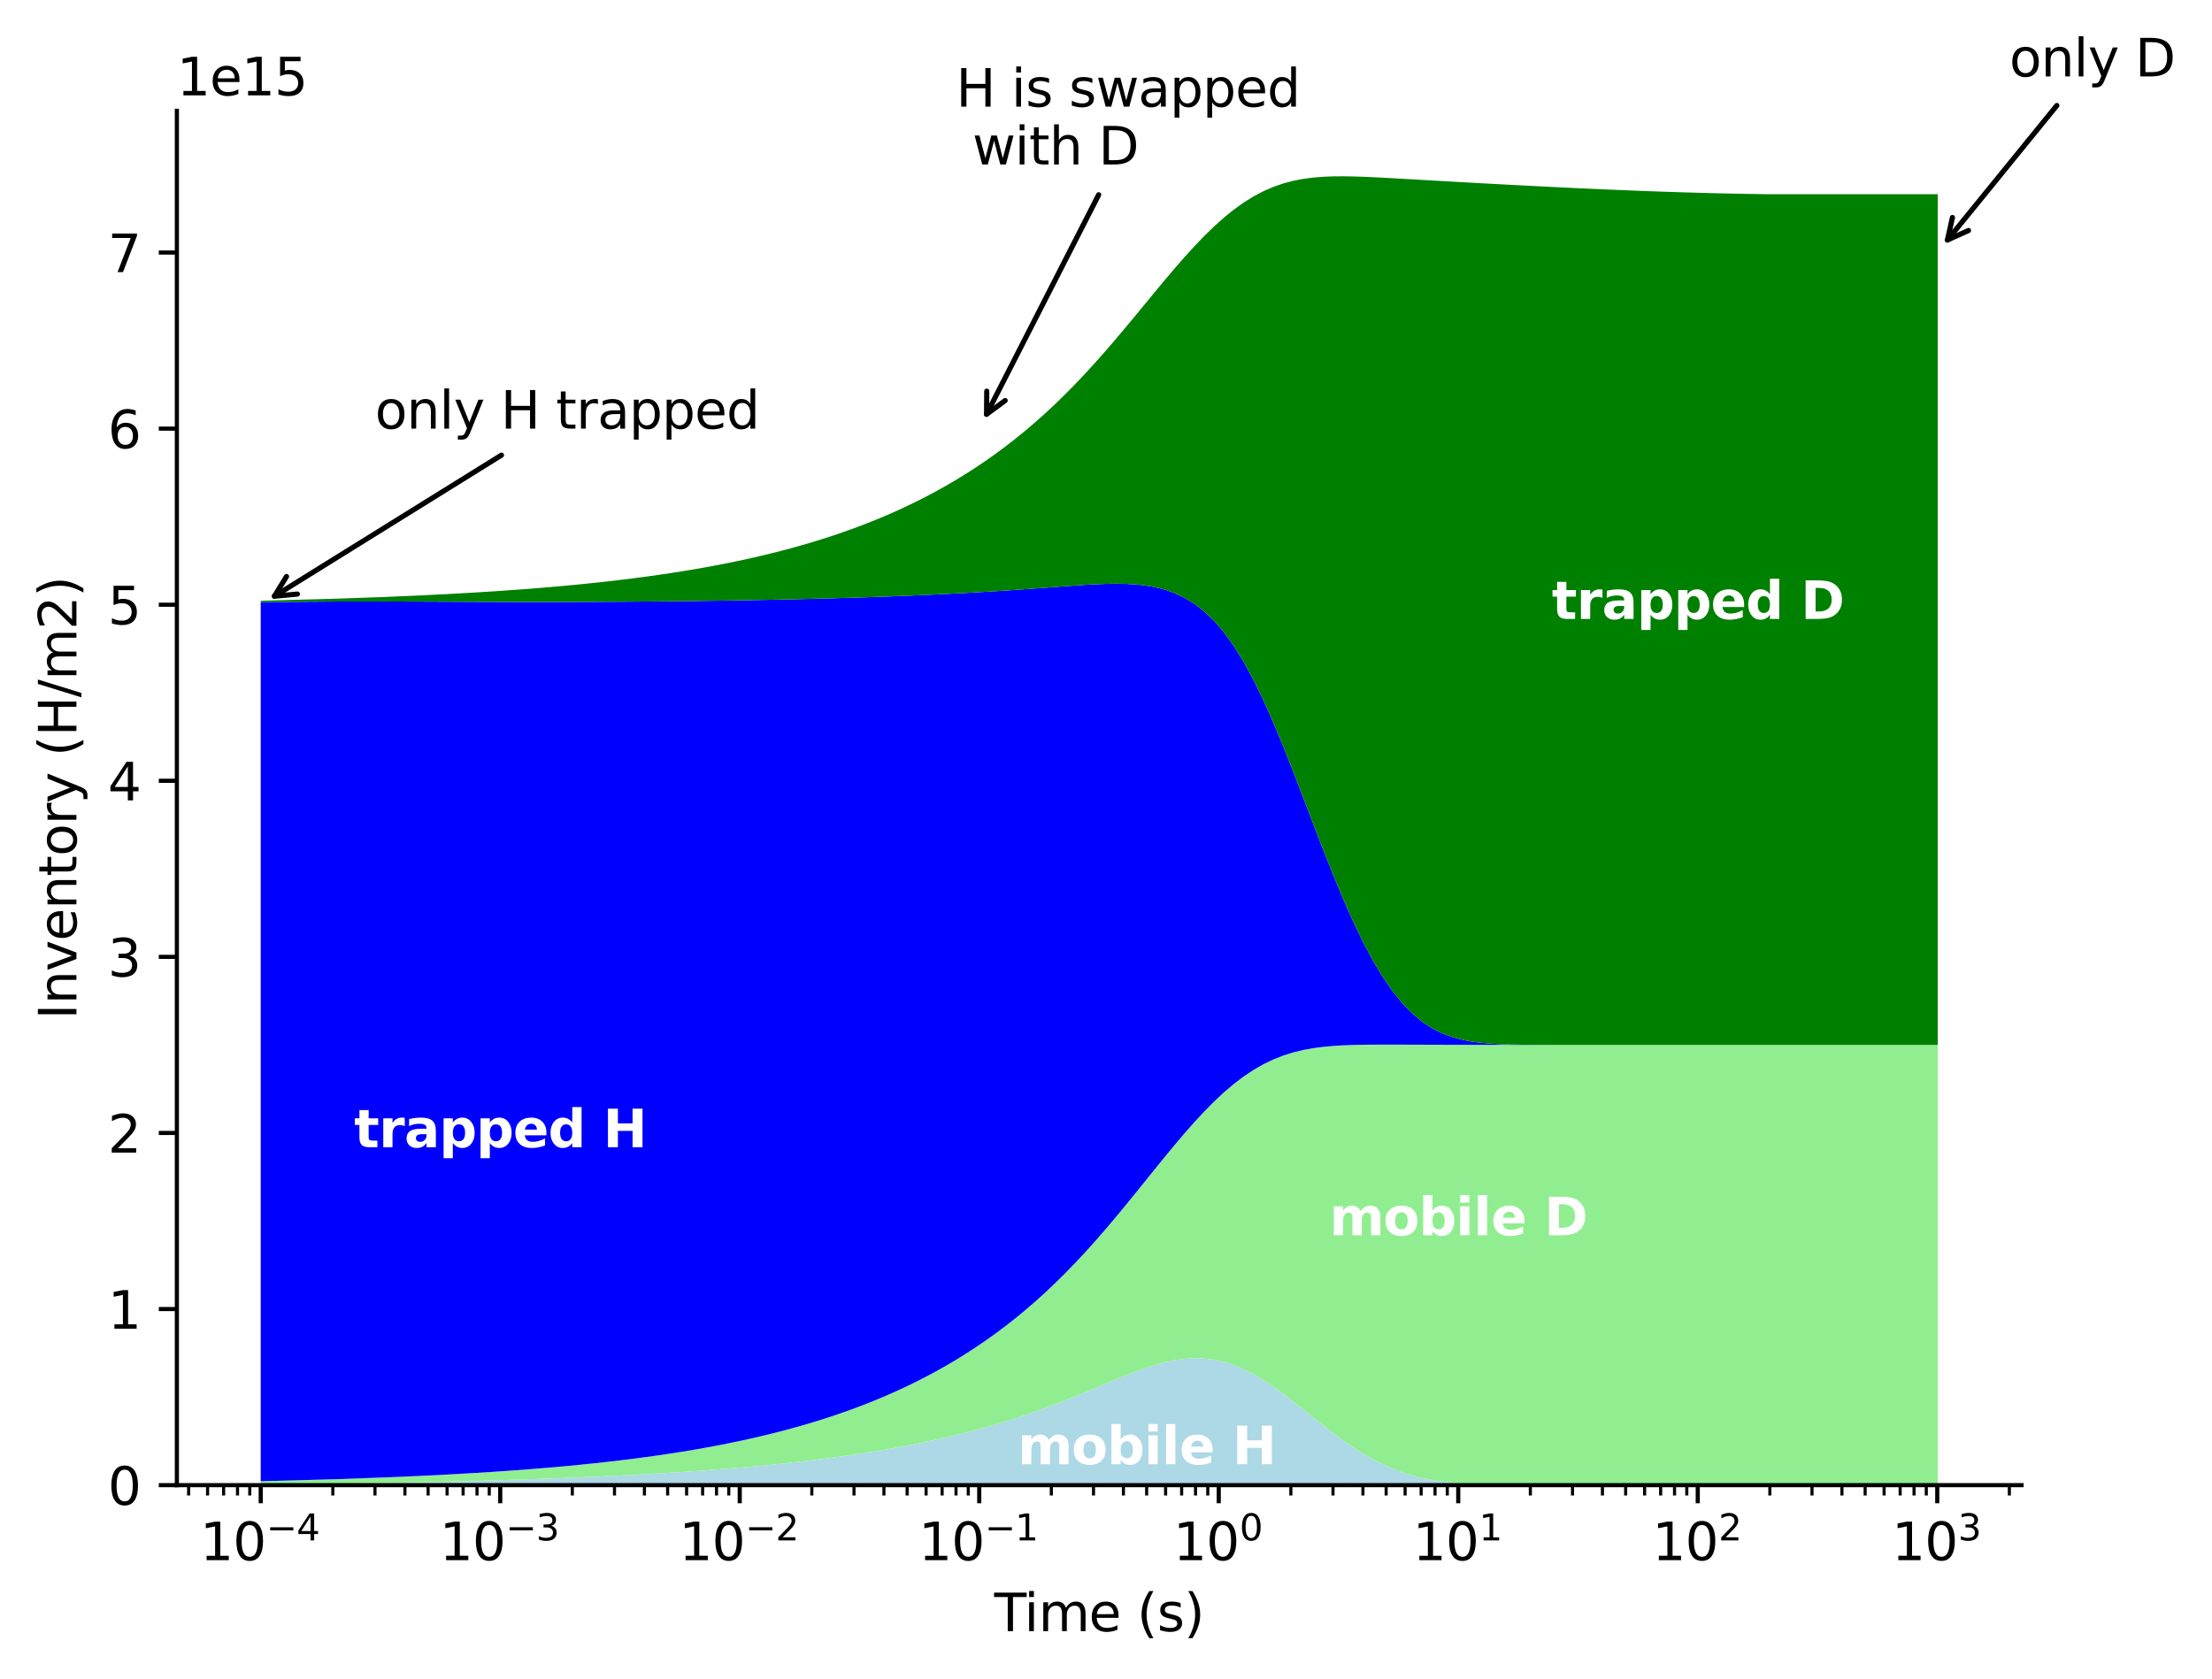 <?xml version="1.0" encoding="utf-8" standalone="no"?>
<!DOCTYPE svg PUBLIC "-//W3C//DTD SVG 1.1//EN"
  "http://www.w3.org/Graphics/SVG/1.1/DTD/svg11.dtd">
<svg xmlns:xlink="http://www.w3.org/1999/xlink" width="428.227pt" height="325.132pt" viewBox="0 0 428.227 325.132" xmlns="http://www.w3.org/2000/svg" version="1.1">
 <defs>
  <style type="text/css">*{stroke-linejoin: round; stroke-linecap: butt}</style>
 </defs>
 <g id="figure_1">
  <g id="patch_1">
   <path d="M 0 325.132 
L 428.227 325.132 
L 428.227 0 
L 0 0 
z
" style="fill: #ffffff"/>
  </g>
  <g id="axes_1">
   <g id="patch_2">
    <path d="M 34.241 287.575 
L 391.361 287.575 
L 391.361 21.463 
L 34.241 21.463 
z
" style="fill: #ffffff"/>
   </g>
   <g id="PolyCollection_1">
    <path d="M 50.473 287.453 
L 50.473 287.575 
L 65.413 287.575 
L 74.576 287.575 
L 81.382 287.575 
L 86.903 287.575 
L 91.617 287.575 
L 95.78 287.575 
L 99.541 287.575 
L 103.001 287.575 
L 106.225 287.575 
L 109.261 287.575 
L 112.145 287.575 
L 114.903 287.575 
L 117.555 287.575 
L 120.118 287.575 
L 122.605 287.575 
L 125.027 287.575 
L 127.393 287.575 
L 129.71 287.575 
L 131.984 287.575 
L 134.22 287.575 
L 136.423 287.575 
L 138.597 287.575 
L 140.745 287.575 
L 142.87 287.575 
L 144.975 287.575 
L 147.061 287.575 
L 149.131 287.575 
L 151.186 287.575 
L 153.228 287.575 
L 155.258 287.575 
L 157.278 287.575 
L 159.288 287.575 
L 161.289 287.575 
L 163.283 287.575 
L 165.27 287.575 
L 167.25 287.575 
L 169.225 287.575 
L 171.194 287.575 
L 173.159 287.575 
L 175.12 287.575 
L 177.076 287.575 
L 179.029 287.575 
L 180.98 287.575 
L 182.927 287.575 
L 184.872 287.575 
L 186.814 287.575 
L 188.754 287.575 
L 190.692 287.575 
L 192.629 287.575 
L 194.564 287.575 
L 196.497 287.575 
L 198.43 287.575 
L 200.361 287.575 
L 202.291 287.575 
L 204.219 287.575 
L 206.148 287.575 
L 208.075 287.575 
L 210.001 287.575 
L 211.927 287.575 
L 213.852 287.575 
L 215.777 287.575 
L 217.701 287.575 
L 219.625 287.575 
L 221.549 287.575 
L 223.471 287.575 
L 225.394 287.575 
L 227.316 287.575 
L 229.238 287.575 
L 231.16 287.575 
L 233.082 287.575 
L 235.003 287.575 
L 236.924 287.575 
L 238.845 287.575 
L 240.766 287.575 
L 242.687 287.575 
L 244.607 287.575 
L 246.528 287.575 
L 248.448 287.575 
L 250.368 287.575 
L 252.288 287.575 
L 254.208 287.575 
L 256.128 287.575 
L 258.048 287.575 
L 259.968 287.575 
L 261.888 287.575 
L 263.808 287.575 
L 265.727 287.575 
L 267.647 287.575 
L 269.567 287.575 
L 271.486 287.575 
L 273.406 287.575 
L 275.325 287.575 
L 277.245 287.575 
L 279.164 287.575 
L 281.084 287.575 
L 283.003 287.575 
L 284.922 287.575 
L 286.842 287.575 
L 288.761 287.575 
L 290.681 287.575 
L 292.6 287.575 
L 294.519 287.575 
L 296.439 287.575 
L 298.358 287.575 
L 300.277 287.575 
L 302.196 287.575 
L 304.116 287.575 
L 306.035 287.575 
L 307.954 287.575 
L 309.874 287.575 
L 311.793 287.575 
L 313.712 287.575 
L 315.631 287.575 
L 317.551 287.575 
L 319.47 287.575 
L 321.389 287.575 
L 323.308 287.575 
L 325.228 287.575 
L 327.147 287.575 
L 329.066 287.575 
L 330.985 287.575 
L 332.905 287.575 
L 334.824 287.575 
L 336.743 287.575 
L 338.662 287.575 
L 340.582 287.575 
L 342.501 287.575 
L 344.42 287.575 
L 346.339 287.575 
L 348.259 287.575 
L 350.178 287.575 
L 352.097 287.575 
L 354.016 287.575 
L 355.936 287.575 
L 357.855 287.575 
L 359.774 287.575 
L 361.693 287.575 
L 363.613 287.575 
L 365.532 287.575 
L 367.451 287.575 
L 369.37 287.575 
L 371.289 287.575 
L 373.209 287.575 
L 375.128 287.575 
L 375.128 287.575 
L 375.128 287.575 
L 373.209 287.575 
L 371.289 287.575 
L 369.37 287.575 
L 367.451 287.575 
L 365.532 287.575 
L 363.613 287.575 
L 361.693 287.575 
L 359.774 287.575 
L 357.855 287.575 
L 355.936 287.575 
L 354.016 287.575 
L 352.097 287.575 
L 350.178 287.575 
L 348.259 287.575 
L 346.339 287.575 
L 344.42 287.575 
L 342.501 287.575 
L 340.582 287.575 
L 338.662 287.575 
L 336.743 287.575 
L 334.824 287.575 
L 332.905 287.575 
L 330.985 287.575 
L 329.066 287.575 
L 327.147 287.575 
L 325.228 287.575 
L 323.308 287.575 
L 321.389 287.575 
L 319.47 287.575 
L 317.551 287.575 
L 315.631 287.575 
L 313.712 287.575 
L 311.793 287.575 
L 309.874 287.575 
L 307.954 287.575 
L 306.035 287.575 
L 304.116 287.575 
L 302.196 287.575 
L 300.277 287.574 
L 298.358 287.573 
L 296.439 287.57 
L 294.519 287.564 
L 292.6 287.554 
L 290.681 287.535 
L 288.761 287.505 
L 286.842 287.455 
L 284.922 287.379 
L 283.003 287.266 
L 281.084 287.105 
L 279.164 286.881 
L 277.245 286.582 
L 275.325 286.193 
L 273.406 285.7 
L 271.486 285.093 
L 269.567 284.364 
L 267.647 283.507 
L 265.727 282.521 
L 263.808 281.411 
L 261.888 280.184 
L 259.968 278.853 
L 258.048 277.435 
L 256.128 275.952 
L 254.208 274.43 
L 252.288 272.895 
L 250.368 271.378 
L 248.448 269.911 
L 246.528 268.523 
L 244.607 267.246 
L 242.687 266.105 
L 240.766 265.123 
L 238.845 264.316 
L 236.924 263.697 
L 235.003 263.27 
L 233.082 263.034 
L 231.16 262.982 
L 229.238 263.103 
L 227.316 263.38 
L 225.394 263.795 
L 223.471 264.326 
L 221.549 264.953 
L 219.625 265.653 
L 217.701 266.406 
L 215.777 267.195 
L 213.852 268.003 
L 211.927 268.816 
L 210.001 269.625 
L 208.075 270.419 
L 206.148 271.194 
L 204.219 271.944 
L 202.291 272.667 
L 200.361 273.361 
L 198.43 274.026 
L 196.497 274.663 
L 194.564 275.27 
L 192.629 275.851 
L 190.692 276.405 
L 188.754 276.933 
L 186.814 277.437 
L 184.872 277.918 
L 182.927 278.376 
L 180.98 278.814 
L 179.029 279.231 
L 177.076 279.629 
L 175.12 280.009 
L 173.159 280.372 
L 171.194 280.718 
L 169.225 281.048 
L 167.25 281.363 
L 165.27 281.664 
L 163.283 281.952 
L 161.289 282.226 
L 159.288 282.489 
L 157.278 282.739 
L 155.258 282.979 
L 153.228 283.208 
L 151.186 283.427 
L 149.131 283.637 
L 147.061 283.837 
L 144.975 284.029 
L 142.87 284.214 
L 140.745 284.39 
L 138.597 284.559 
L 136.423 284.722 
L 134.22 284.878 
L 131.984 285.029 
L 129.71 285.173 
L 127.393 285.313 
L 125.027 285.448 
L 122.605 285.578 
L 120.118 285.705 
L 117.555 285.828 
L 114.903 285.947 
L 112.145 286.065 
L 109.261 286.18 
L 106.225 286.294 
L 103.001 286.408 
L 99.541 286.522 
L 95.78 286.639 
L 91.617 286.76 
L 86.903 286.885 
L 81.382 287.019 
L 74.576 287.16 
L 65.413 287.307 
L 50.473 287.453 
z
" clip-path="url(#p8f15b7ae0a)" style="fill: #add8e6"/>
   </g>
   <g id="PolyCollection_2">
    <path d="M 50.473 286.812 
L 50.473 287.453 
L 65.413 287.307 
L 74.576 287.16 
L 81.382 287.019 
L 86.903 286.885 
L 91.617 286.76 
L 95.78 286.639 
L 99.541 286.522 
L 103.001 286.408 
L 106.225 286.294 
L 109.261 286.18 
L 112.145 286.065 
L 114.903 285.947 
L 117.555 285.828 
L 120.118 285.705 
L 122.605 285.578 
L 125.027 285.448 
L 127.393 285.313 
L 129.71 285.173 
L 131.984 285.029 
L 134.22 284.878 
L 136.423 284.722 
L 138.597 284.559 
L 140.745 284.39 
L 142.87 284.214 
L 144.975 284.029 
L 147.061 283.837 
L 149.131 283.637 
L 151.186 283.427 
L 153.228 283.208 
L 155.258 282.979 
L 157.278 282.739 
L 159.288 282.489 
L 161.289 282.226 
L 163.283 281.952 
L 165.27 281.664 
L 167.25 281.363 
L 169.225 281.048 
L 171.194 280.718 
L 173.159 280.372 
L 175.12 280.009 
L 177.076 279.629 
L 179.029 279.231 
L 180.98 278.814 
L 182.927 278.376 
L 184.872 277.918 
L 186.814 277.437 
L 188.754 276.933 
L 190.692 276.405 
L 192.629 275.851 
L 194.564 275.27 
L 196.497 274.663 
L 198.43 274.026 
L 200.361 273.361 
L 202.291 272.667 
L 204.219 271.944 
L 206.148 271.194 
L 208.075 270.419 
L 210.001 269.625 
L 211.927 268.816 
L 213.852 268.003 
L 215.777 267.195 
L 217.701 266.406 
L 219.625 265.653 
L 221.549 264.953 
L 223.471 264.326 
L 225.394 263.795 
L 227.316 263.38 
L 229.238 263.103 
L 231.16 262.982 
L 233.082 263.034 
L 235.003 263.27 
L 236.924 263.697 
L 238.845 264.316 
L 240.766 265.123 
L 242.687 266.105 
L 244.607 267.246 
L 246.528 268.523 
L 248.448 269.911 
L 250.368 271.378 
L 252.288 272.895 
L 254.208 274.43 
L 256.128 275.952 
L 258.048 277.435 
L 259.968 278.853 
L 261.888 280.184 
L 263.808 281.411 
L 265.727 282.521 
L 267.647 283.507 
L 269.567 284.364 
L 271.486 285.093 
L 273.406 285.7 
L 275.325 286.193 
L 277.245 286.582 
L 279.164 286.881 
L 281.084 287.105 
L 283.003 287.266 
L 284.922 287.379 
L 286.842 287.455 
L 288.761 287.505 
L 290.681 287.535 
L 292.6 287.554 
L 294.519 287.564 
L 296.439 287.57 
L 298.358 287.573 
L 300.277 287.574 
L 302.196 287.575 
L 304.116 287.575 
L 306.035 287.575 
L 307.954 287.575 
L 309.874 287.575 
L 311.793 287.575 
L 313.712 287.575 
L 315.631 287.575 
L 317.551 287.575 
L 319.47 287.575 
L 321.389 287.575 
L 323.308 287.575 
L 325.228 287.575 
L 327.147 287.575 
L 329.066 287.575 
L 330.985 287.575 
L 332.905 287.575 
L 334.824 287.575 
L 336.743 287.575 
L 338.662 287.575 
L 340.582 287.575 
L 342.501 287.575 
L 344.42 287.575 
L 346.339 287.575 
L 348.259 287.575 
L 350.178 287.575 
L 352.097 287.575 
L 354.016 287.575 
L 355.936 287.575 
L 357.855 287.575 
L 359.774 287.575 
L 361.693 287.575 
L 363.613 287.575 
L 365.532 287.575 
L 367.451 287.575 
L 369.37 287.575 
L 371.289 287.575 
L 373.209 287.575 
L 375.128 287.575 
L 375.128 202.333 
L 375.128 202.333 
L 373.209 202.333 
L 371.289 202.333 
L 369.37 202.333 
L 367.451 202.333 
L 365.532 202.333 
L 363.613 202.333 
L 361.693 202.333 
L 359.774 202.333 
L 357.855 202.333 
L 355.936 202.333 
L 354.016 202.333 
L 352.097 202.333 
L 350.178 202.333 
L 348.259 202.333 
L 346.339 202.333 
L 344.42 202.333 
L 342.501 202.333 
L 340.582 202.333 
L 338.662 202.333 
L 336.743 202.333 
L 334.824 202.333 
L 332.905 202.333 
L 330.985 202.333 
L 329.066 202.332 
L 327.147 202.332 
L 325.228 202.332 
L 323.308 202.332 
L 321.389 202.332 
L 319.47 202.332 
L 317.551 202.332 
L 315.631 202.332 
L 313.712 202.332 
L 311.793 202.331 
L 309.874 202.331 
L 307.954 202.331 
L 306.035 202.33 
L 304.116 202.33 
L 302.196 202.329 
L 300.277 202.328 
L 298.358 202.327 
L 296.439 202.326 
L 294.519 202.325 
L 292.6 202.323 
L 290.681 202.321 
L 288.761 202.319 
L 286.842 202.316 
L 284.922 202.313 
L 283.003 202.309 
L 281.084 202.305 
L 279.164 202.3 
L 277.245 202.294 
L 275.325 202.288 
L 273.406 202.281 
L 271.486 202.275 
L 269.567 202.271 
L 267.647 202.271 
L 265.727 202.279 
L 263.808 202.3 
L 261.888 202.342 
L 259.968 202.415 
L 258.048 202.532 
L 256.128 202.709 
L 254.208 202.962 
L 252.288 203.313 
L 250.368 203.781 
L 248.448 204.384 
L 246.528 205.14 
L 244.607 206.062 
L 242.687 207.161 
L 240.766 208.441 
L 238.845 209.902 
L 236.924 211.537 
L 235.003 213.335 
L 233.082 215.282 
L 231.16 217.358 
L 229.238 219.542 
L 227.316 221.812 
L 225.394 224.143 
L 223.471 226.512 
L 221.549 228.898 
L 219.625 231.279 
L 217.701 233.638 
L 215.777 235.958 
L 213.852 238.227 
L 211.927 240.433 
L 210.001 242.569 
L 208.075 244.63 
L 206.148 246.611 
L 204.219 248.512 
L 202.291 250.333 
L 200.361 252.073 
L 198.43 253.736 
L 196.497 255.324 
L 194.564 256.839 
L 192.629 258.284 
L 190.692 259.663 
L 188.754 260.978 
L 186.814 262.232 
L 184.872 263.429 
L 182.927 264.57 
L 180.98 265.659 
L 179.029 266.698 
L 177.076 267.689 
L 175.12 268.635 
L 173.159 269.537 
L 171.194 270.398 
L 169.225 271.22 
L 167.25 272.005 
L 165.27 272.754 
L 163.283 273.47 
L 161.289 274.153 
L 159.288 274.805 
L 157.278 275.429 
L 155.258 276.025 
L 153.228 276.594 
L 151.186 277.139 
L 149.131 277.659 
L 147.061 278.158 
L 144.975 278.635 
L 142.87 279.092 
L 140.745 279.529 
L 138.597 279.949 
L 136.423 280.351 
L 134.22 280.738 
L 131.984 281.109 
L 129.71 281.466 
L 127.393 281.809 
L 125.027 282.14 
L 122.605 282.46 
L 120.118 282.768 
L 117.555 283.067 
L 114.903 283.357 
L 112.145 283.639 
L 109.261 283.915 
L 106.225 284.184 
L 103.001 284.449 
L 99.541 284.711 
L 95.78 284.973 
L 91.617 285.235 
L 86.903 285.502 
L 81.382 285.779 
L 74.576 286.073 
L 65.413 286.403 
L 50.473 286.812 
z
" clip-path="url(#p8f15b7ae0a)" style="fill: #90ee90"/>
   </g>
   <g id="PolyCollection_3">
    <path d="M 50.473 116.579 
L 50.473 286.812 
L 65.413 286.403 
L 74.576 286.073 
L 81.382 285.779 
L 86.903 285.502 
L 91.617 285.235 
L 95.78 284.973 
L 99.541 284.711 
L 103.001 284.449 
L 106.225 284.184 
L 109.261 283.915 
L 112.145 283.639 
L 114.903 283.357 
L 117.555 283.067 
L 120.118 282.768 
L 122.605 282.46 
L 125.027 282.14 
L 127.393 281.809 
L 129.71 281.466 
L 131.984 281.109 
L 134.22 280.738 
L 136.423 280.351 
L 138.597 279.949 
L 140.745 279.529 
L 142.87 279.092 
L 144.975 278.635 
L 147.061 278.158 
L 149.131 277.659 
L 151.186 277.139 
L 153.228 276.594 
L 155.258 276.025 
L 157.278 275.429 
L 159.288 274.805 
L 161.289 274.153 
L 163.283 273.47 
L 165.27 272.754 
L 167.25 272.005 
L 169.225 271.22 
L 171.194 270.398 
L 173.159 269.537 
L 175.12 268.635 
L 177.076 267.689 
L 179.029 266.698 
L 180.98 265.659 
L 182.927 264.57 
L 184.872 263.429 
L 186.814 262.232 
L 188.754 260.978 
L 190.692 259.663 
L 192.629 258.284 
L 194.564 256.839 
L 196.497 255.324 
L 198.43 253.736 
L 200.361 252.073 
L 202.291 250.333 
L 204.219 248.512 
L 206.148 246.611 
L 208.075 244.63 
L 210.001 242.569 
L 211.927 240.433 
L 213.852 238.227 
L 215.777 235.958 
L 217.701 233.638 
L 219.625 231.279 
L 221.549 228.898 
L 223.471 226.512 
L 225.394 224.143 
L 227.316 221.812 
L 229.238 219.542 
L 231.16 217.358 
L 233.082 215.282 
L 235.003 213.335 
L 236.924 211.537 
L 238.845 209.902 
L 240.766 208.441 
L 242.687 207.161 
L 244.607 206.062 
L 246.528 205.14 
L 248.448 204.384 
L 250.368 203.781 
L 252.288 203.313 
L 254.208 202.962 
L 256.128 202.709 
L 258.048 202.532 
L 259.968 202.415 
L 261.888 202.342 
L 263.808 202.3 
L 265.727 202.279 
L 267.647 202.271 
L 269.567 202.271 
L 271.486 202.275 
L 273.406 202.281 
L 275.325 202.288 
L 277.245 202.294 
L 279.164 202.3 
L 281.084 202.305 
L 283.003 202.309 
L 284.922 202.313 
L 286.842 202.316 
L 288.761 202.319 
L 290.681 202.321 
L 292.6 202.323 
L 294.519 202.325 
L 296.439 202.326 
L 298.358 202.327 
L 300.277 202.328 
L 302.196 202.329 
L 304.116 202.33 
L 306.035 202.33 
L 307.954 202.331 
L 309.874 202.331 
L 311.793 202.331 
L 313.712 202.332 
L 315.631 202.332 
L 317.551 202.332 
L 319.47 202.332 
L 321.389 202.332 
L 323.308 202.332 
L 325.228 202.332 
L 327.147 202.332 
L 329.066 202.332 
L 330.985 202.333 
L 332.905 202.333 
L 334.824 202.333 
L 336.743 202.333 
L 338.662 202.333 
L 340.582 202.333 
L 342.501 202.333 
L 344.42 202.333 
L 346.339 202.333 
L 348.259 202.333 
L 350.178 202.333 
L 352.097 202.333 
L 354.016 202.333 
L 355.936 202.333 
L 357.855 202.333 
L 359.774 202.333 
L 361.693 202.333 
L 363.613 202.333 
L 365.532 202.333 
L 367.451 202.333 
L 369.37 202.333 
L 371.289 202.333 
L 373.209 202.333 
L 375.128 202.333 
L 375.128 202.333 
L 375.128 202.333 
L 373.209 202.333 
L 371.289 202.333 
L 369.37 202.333 
L 367.451 202.333 
L 365.532 202.333 
L 363.613 202.333 
L 361.693 202.333 
L 359.774 202.333 
L 357.855 202.333 
L 355.936 202.333 
L 354.016 202.333 
L 352.097 202.333 
L 350.178 202.333 
L 348.259 202.333 
L 346.339 202.333 
L 344.42 202.333 
L 342.501 202.333 
L 340.582 202.333 
L 338.662 202.333 
L 336.743 202.333 
L 334.824 202.333 
L 332.905 202.333 
L 330.985 202.333 
L 329.066 202.332 
L 327.147 202.332 
L 325.228 202.332 
L 323.308 202.332 
L 321.389 202.332 
L 319.47 202.332 
L 317.551 202.332 
L 315.631 202.332 
L 313.712 202.332 
L 311.793 202.331 
L 309.874 202.331 
L 307.954 202.331 
L 306.035 202.33 
L 304.116 202.329 
L 302.196 202.328 
L 300.277 202.325 
L 298.358 202.319 
L 296.439 202.309 
L 294.519 202.289 
L 292.6 202.254 
L 290.681 202.193 
L 288.761 202.093 
L 286.842 201.932 
L 284.922 201.685 
L 283.003 201.318 
L 281.084 200.794 
L 279.164 200.068 
L 277.245 199.096 
L 275.325 197.831 
L 273.406 196.229 
L 271.486 194.255 
L 269.567 191.881 
L 267.647 189.089 
L 265.727 185.878 
L 263.808 182.258 
L 261.888 178.256 
L 259.968 173.913 
L 258.048 169.285 
L 256.128 164.44 
L 254.208 159.457 
L 252.288 154.424 
L 250.368 149.432 
L 248.448 144.578 
L 246.528 139.949 
L 244.607 135.627 
L 242.687 131.677 
L 240.766 128.144 
L 238.845 125.052 
L 236.924 122.402 
L 235.003 120.177 
L 233.082 118.346 
L 231.16 116.87 
L 229.238 115.705 
L 227.316 114.809 
L 225.394 114.14 
L 223.471 113.662 
L 221.549 113.34 
L 219.625 113.144 
L 217.701 113.047 
L 215.777 113.028 
L 213.852 113.066 
L 211.927 113.146 
L 210.001 113.255 
L 208.075 113.383 
L 206.148 113.521 
L 204.219 113.665 
L 202.291 113.81 
L 200.361 113.953 
L 198.43 114.092 
L 196.497 114.227 
L 194.564 114.357 
L 192.629 114.481 
L 190.692 114.6 
L 188.754 114.713 
L 186.814 114.822 
L 184.872 114.925 
L 182.927 115.024 
L 180.98 115.118 
L 179.029 115.207 
L 177.076 115.293 
L 175.12 115.374 
L 173.159 115.452 
L 171.194 115.526 
L 169.225 115.597 
L 167.25 115.664 
L 165.27 115.728 
L 163.283 115.788 
L 161.289 115.846 
L 159.288 115.901 
L 157.278 115.954 
L 155.258 116.003 
L 153.228 116.051 
L 151.186 116.096 
L 149.131 116.138 
L 147.061 116.178 
L 144.975 116.217 
L 142.87 116.253 
L 140.745 116.287 
L 138.597 116.319 
L 136.423 116.35 
L 134.22 116.379 
L 131.984 116.405 
L 129.71 116.43 
L 127.393 116.454 
L 125.027 116.475 
L 122.605 116.495 
L 120.118 116.513 
L 117.555 116.528 
L 114.903 116.542 
L 112.145 116.553 
L 109.261 116.562 
L 106.225 116.567 
L 103.001 116.568 
L 99.541 116.564 
L 95.78 116.555 
L 91.617 116.539 
L 86.903 116.516 
L 81.382 116.491 
L 74.576 116.471 
L 65.413 116.48 
L 50.473 116.579 
z
" clip-path="url(#p8f15b7ae0a)" style="fill: #0000ff"/>
   </g>
   <g id="PolyCollection_4">
    <path d="M 50.473 116.327 
L 50.473 116.579 
L 65.413 116.48 
L 74.576 116.471 
L 81.382 116.491 
L 86.903 116.516 
L 91.617 116.539 
L 95.78 116.555 
L 99.541 116.564 
L 103.001 116.568 
L 106.225 116.567 
L 109.261 116.562 
L 112.145 116.553 
L 114.903 116.542 
L 117.555 116.528 
L 120.118 116.513 
L 122.605 116.495 
L 125.027 116.475 
L 127.393 116.454 
L 129.71 116.43 
L 131.984 116.405 
L 134.22 116.379 
L 136.423 116.35 
L 138.597 116.319 
L 140.745 116.287 
L 142.87 116.253 
L 144.975 116.217 
L 147.061 116.178 
L 149.131 116.138 
L 151.186 116.096 
L 153.228 116.051 
L 155.258 116.003 
L 157.278 115.954 
L 159.288 115.901 
L 161.289 115.846 
L 163.283 115.788 
L 165.27 115.728 
L 167.25 115.664 
L 169.225 115.597 
L 171.194 115.526 
L 173.159 115.452 
L 175.12 115.374 
L 177.076 115.293 
L 179.029 115.207 
L 180.98 115.118 
L 182.927 115.024 
L 184.872 114.925 
L 186.814 114.822 
L 188.754 114.713 
L 190.692 114.6 
L 192.629 114.481 
L 194.564 114.357 
L 196.497 114.227 
L 198.43 114.092 
L 200.361 113.953 
L 202.291 113.81 
L 204.219 113.665 
L 206.148 113.521 
L 208.075 113.383 
L 210.001 113.255 
L 211.927 113.146 
L 213.852 113.066 
L 215.777 113.028 
L 217.701 113.047 
L 219.625 113.144 
L 221.549 113.34 
L 223.471 113.662 
L 225.394 114.14 
L 227.316 114.809 
L 229.238 115.705 
L 231.16 116.87 
L 233.082 118.346 
L 235.003 120.177 
L 236.924 122.402 
L 238.845 125.052 
L 240.766 128.144 
L 242.687 131.677 
L 244.607 135.627 
L 246.528 139.949 
L 248.448 144.578 
L 250.368 149.432 
L 252.288 154.424 
L 254.208 159.457 
L 256.128 164.44 
L 258.048 169.285 
L 259.968 173.913 
L 261.888 178.256 
L 263.808 182.258 
L 265.727 185.878 
L 267.647 189.089 
L 269.567 191.881 
L 271.486 194.255 
L 273.406 196.229 
L 275.325 197.831 
L 277.245 199.096 
L 279.164 200.068 
L 281.084 200.794 
L 283.003 201.318 
L 284.922 201.685 
L 286.842 201.932 
L 288.761 202.093 
L 290.681 202.193 
L 292.6 202.254 
L 294.519 202.289 
L 296.439 202.309 
L 298.358 202.319 
L 300.277 202.325 
L 302.196 202.328 
L 304.116 202.329 
L 306.035 202.33 
L 307.954 202.331 
L 309.874 202.331 
L 311.793 202.331 
L 313.712 202.332 
L 315.631 202.332 
L 317.551 202.332 
L 319.47 202.332 
L 321.389 202.332 
L 323.308 202.332 
L 325.228 202.332 
L 327.147 202.332 
L 329.066 202.332 
L 330.985 202.333 
L 332.905 202.333 
L 334.824 202.333 
L 336.743 202.333 
L 338.662 202.333 
L 340.582 202.333 
L 342.501 202.333 
L 344.42 202.333 
L 346.339 202.333 
L 348.259 202.333 
L 350.178 202.333 
L 352.097 202.333 
L 354.016 202.333 
L 355.936 202.333 
L 357.855 202.333 
L 359.774 202.333 
L 361.693 202.333 
L 363.613 202.333 
L 365.532 202.333 
L 367.451 202.333 
L 369.37 202.333 
L 371.289 202.333 
L 373.209 202.333 
L 375.128 202.333 
L 375.128 37.61 
L 375.128 37.61 
L 373.209 37.61 
L 371.289 37.61 
L 369.37 37.61 
L 367.451 37.61 
L 365.532 37.61 
L 363.613 37.61 
L 361.693 37.61 
L 359.774 37.61 
L 357.855 37.61 
L 355.936 37.61 
L 354.016 37.61 
L 352.097 37.61 
L 350.178 37.61 
L 348.259 37.61 
L 346.339 37.61 
L 344.42 37.61 
L 342.501 37.61 
L 340.582 37.582 
L 338.662 37.55 
L 336.743 37.515 
L 334.824 37.475 
L 332.905 37.432 
L 330.985 37.385 
L 329.066 37.334 
L 327.147 37.279 
L 325.228 37.221 
L 323.308 37.159 
L 321.389 37.094 
L 319.47 37.025 
L 317.551 36.953 
L 315.631 36.878 
L 313.712 36.8 
L 311.793 36.72 
L 309.874 36.637 
L 307.954 36.551 
L 306.035 36.463 
L 304.116 36.374 
L 302.196 36.282 
L 300.277 36.188 
L 298.358 36.092 
L 296.439 35.995 
L 294.519 35.896 
L 292.6 35.796 
L 290.681 35.695 
L 288.761 35.592 
L 286.842 35.487 
L 284.922 35.382 
L 283.003 35.275 
L 281.084 35.167 
L 279.164 35.058 
L 277.245 34.948 
L 275.325 34.837 
L 273.406 34.726 
L 271.486 34.615 
L 269.567 34.507 
L 267.647 34.403 
L 265.727 34.307 
L 263.808 34.225 
L 261.888 34.164 
L 259.968 34.135 
L 258.048 34.152 
L 256.128 34.228 
L 254.208 34.384 
L 252.288 34.638 
L 250.368 35.009 
L 248.448 35.518 
L 246.528 36.182 
L 244.607 37.015 
L 242.687 38.026 
L 240.766 39.221 
L 238.845 40.598 
L 236.924 42.153 
L 235.003 43.875 
L 233.082 45.749 
L 231.16 47.755 
L 229.238 49.873 
L 227.316 52.079 
L 225.394 54.351 
L 223.471 56.665 
L 221.549 58.999 
L 219.625 61.332 
L 217.701 63.646 
L 215.777 65.925 
L 213.852 68.155 
L 211.927 70.325 
L 210.001 72.429 
L 208.075 74.459 
L 206.148 76.413 
L 204.219 78.289 
L 202.291 80.086 
L 200.361 81.805 
L 198.43 83.449 
L 196.497 85.019 
L 194.564 86.517 
L 192.629 87.948 
L 190.692 89.313 
L 188.754 90.616 
L 186.814 91.859 
L 184.872 93.045 
L 182.927 94.177 
L 180.98 95.258 
L 179.029 96.289 
L 177.076 97.273 
L 175.12 98.212 
L 173.159 99.109 
L 171.194 99.965 
L 169.225 100.782 
L 167.25 101.562 
L 165.27 102.307 
L 163.283 103.019 
L 161.289 103.699 
L 159.288 104.348 
L 157.278 104.969 
L 155.258 105.562 
L 153.228 106.13 
L 151.186 106.672 
L 149.131 107.191 
L 147.061 107.688 
L 144.975 108.163 
L 142.87 108.619 
L 140.745 109.055 
L 138.597 109.474 
L 136.423 109.875 
L 134.22 110.26 
L 131.984 110.631 
L 129.71 110.987 
L 127.393 111.329 
L 125.027 111.66 
L 122.605 111.979 
L 120.118 112.287 
L 117.555 112.585 
L 114.903 112.875 
L 112.145 113.157 
L 109.261 113.431 
L 106.225 113.701 
L 103.001 113.965 
L 99.541 114.227 
L 95.78 114.488 
L 91.617 114.75 
L 86.903 115.017 
L 81.382 115.294 
L 74.576 115.588 
L 65.413 115.918 
L 50.473 116.327 
z
" clip-path="url(#p8f15b7ae0a)" style="fill: #008000"/>
   </g>
   <g id="matplotlib.axis_1">
    <g id="xtick_1">
     <g id="line2d_1">
      <defs>
       <path id="mf37570cf12" d="M 0 0 
L 0 3.5 
" style="stroke: #000000; stroke-width: 0.8"/>
      </defs>
      <g>
       <use xlink:href="#mf37570cf12" x="50.473" y="287.575" style="stroke: #000000; stroke-width: 0.8"/>
      </g>
     </g>
     <g id="text_1">
      <!-- $\mathdefault{10^{-4}}$ -->
      <g transform="translate(38.723 302.174) scale(0.1 -0.1)">
       <defs>
        <path id="DejaVuSans-31" d="M 794 531 
L 1825 531 
L 1825 4091 
L 703 3866 
L 703 4441 
L 1819 4666 
L 2450 4666 
L 2450 531 
L 3481 531 
L 3481 0 
L 794 0 
L 794 531 
z
" transform="scale(0.016)"/>
        <path id="DejaVuSans-30" d="M 2034 4250 
Q 1547 4250 1301 3770 
Q 1056 3291 1056 2328 
Q 1056 1369 1301 889 
Q 1547 409 2034 409 
Q 2525 409 2770 889 
Q 3016 1369 3016 2328 
Q 3016 3291 2770 3770 
Q 2525 4250 2034 4250 
z
M 2034 4750 
Q 2819 4750 3233 4129 
Q 3647 3509 3647 2328 
Q 3647 1150 3233 529 
Q 2819 -91 2034 -91 
Q 1250 -91 836 529 
Q 422 1150 422 2328 
Q 422 3509 836 4129 
Q 1250 4750 2034 4750 
z
" transform="scale(0.016)"/>
        <path id="DejaVuSans-2212" d="M 678 2272 
L 4684 2272 
L 4684 1741 
L 678 1741 
L 678 2272 
z
" transform="scale(0.016)"/>
        <path id="DejaVuSans-34" d="M 2419 4116 
L 825 1625 
L 2419 1625 
L 2419 4116 
z
M 2253 4666 
L 3047 4666 
L 3047 1625 
L 3713 1625 
L 3713 1100 
L 3047 1100 
L 3047 0 
L 2419 0 
L 2419 1100 
L 313 1100 
L 313 1709 
L 2253 4666 
z
" transform="scale(0.016)"/>
       </defs>
       <use xlink:href="#DejaVuSans-31" transform="translate(0 0.684)"/>
       <use xlink:href="#DejaVuSans-30" transform="translate(63.623 0.684)"/>
       <use xlink:href="#DejaVuSans-2212" transform="translate(128.203 38.966) scale(0.7)"/>
       <use xlink:href="#DejaVuSans-34" transform="translate(186.855 38.966) scale(0.7)"/>
      </g>
     </g>
    </g>
    <g id="xtick_2">
     <g id="line2d_2">
      <g>
       <use xlink:href="#mf37570cf12" x="96.84" y="287.575" style="stroke: #000000; stroke-width: 0.8"/>
      </g>
     </g>
     <g id="text_2">
      <!-- $\mathdefault{10^{-3}}$ -->
      <g transform="translate(85.09 302.174) scale(0.1 -0.1)">
       <defs>
        <path id="DejaVuSans-33" d="M 2597 2516 
Q 3050 2419 3304 2112 
Q 3559 1806 3559 1356 
Q 3559 666 3084 287 
Q 2609 -91 1734 -91 
Q 1441 -91 1130 -33 
Q 819 25 488 141 
L 488 750 
Q 750 597 1062 519 
Q 1375 441 1716 441 
Q 2309 441 2620 675 
Q 2931 909 2931 1356 
Q 2931 1769 2642 2001 
Q 2353 2234 1838 2234 
L 1294 2234 
L 1294 2753 
L 1863 2753 
Q 2328 2753 2575 2939 
Q 2822 3125 2822 3475 
Q 2822 3834 2567 4026 
Q 2313 4219 1838 4219 
Q 1578 4219 1281 4162 
Q 984 4106 628 3988 
L 628 4550 
Q 988 4650 1302 4700 
Q 1616 4750 1894 4750 
Q 2613 4750 3031 4423 
Q 3450 4097 3450 3541 
Q 3450 3153 3228 2886 
Q 3006 2619 2597 2516 
z
" transform="scale(0.016)"/>
       </defs>
       <use xlink:href="#DejaVuSans-31" transform="translate(0 0.766)"/>
       <use xlink:href="#DejaVuSans-30" transform="translate(63.623 0.766)"/>
       <use xlink:href="#DejaVuSans-2212" transform="translate(128.203 39.047) scale(0.7)"/>
       <use xlink:href="#DejaVuSans-33" transform="translate(186.855 39.047) scale(0.7)"/>
      </g>
     </g>
    </g>
    <g id="xtick_3">
     <g id="line2d_3">
      <g>
       <use xlink:href="#mf37570cf12" x="143.206" y="287.575" style="stroke: #000000; stroke-width: 0.8"/>
      </g>
     </g>
     <g id="text_3">
      <!-- $\mathdefault{10^{-2}}$ -->
      <g transform="translate(131.456 302.174) scale(0.1 -0.1)">
       <defs>
        <path id="DejaVuSans-32" d="M 1228 531 
L 3431 531 
L 3431 0 
L 469 0 
L 469 531 
Q 828 903 1448 1529 
Q 2069 2156 2228 2338 
Q 2531 2678 2651 2914 
Q 2772 3150 2772 3378 
Q 2772 3750 2511 3984 
Q 2250 4219 1831 4219 
Q 1534 4219 1204 4116 
Q 875 4013 500 3803 
L 500 4441 
Q 881 4594 1212 4672 
Q 1544 4750 1819 4750 
Q 2544 4750 2975 4387 
Q 3406 4025 3406 3419 
Q 3406 3131 3298 2873 
Q 3191 2616 2906 2266 
Q 2828 2175 2409 1742 
Q 1991 1309 1228 531 
z
" transform="scale(0.016)"/>
       </defs>
       <use xlink:href="#DejaVuSans-31" transform="translate(0 0.766)"/>
       <use xlink:href="#DejaVuSans-30" transform="translate(63.623 0.766)"/>
       <use xlink:href="#DejaVuSans-2212" transform="translate(128.203 39.047) scale(0.7)"/>
       <use xlink:href="#DejaVuSans-32" transform="translate(186.855 39.047) scale(0.7)"/>
      </g>
     </g>
    </g>
    <g id="xtick_4">
     <g id="line2d_4">
      <g>
       <use xlink:href="#mf37570cf12" x="189.572" y="287.575" style="stroke: #000000; stroke-width: 0.8"/>
      </g>
     </g>
     <g id="text_4">
      <!-- $\mathdefault{10^{-1}}$ -->
      <g transform="translate(177.822 302.174) scale(0.1 -0.1)">
       <use xlink:href="#DejaVuSans-31" transform="translate(0 0.684)"/>
       <use xlink:href="#DejaVuSans-30" transform="translate(63.623 0.684)"/>
       <use xlink:href="#DejaVuSans-2212" transform="translate(128.203 38.966) scale(0.7)"/>
       <use xlink:href="#DejaVuSans-31" transform="translate(186.855 38.966) scale(0.7)"/>
      </g>
     </g>
    </g>
    <g id="xtick_5">
     <g id="line2d_5">
      <g>
       <use xlink:href="#mf37570cf12" x="235.939" y="287.575" style="stroke: #000000; stroke-width: 0.8"/>
      </g>
     </g>
     <g id="text_5">
      <!-- $\mathdefault{10^{0}}$ -->
      <g transform="translate(227.139 302.174) scale(0.1 -0.1)">
       <use xlink:href="#DejaVuSans-31" transform="translate(0 0.766)"/>
       <use xlink:href="#DejaVuSans-30" transform="translate(63.623 0.766)"/>
       <use xlink:href="#DejaVuSans-30" transform="translate(128.203 39.047) scale(0.7)"/>
      </g>
     </g>
    </g>
    <g id="xtick_6">
     <g id="line2d_6">
      <g>
       <use xlink:href="#mf37570cf12" x="282.305" y="287.575" style="stroke: #000000; stroke-width: 0.8"/>
      </g>
     </g>
     <g id="text_6">
      <!-- $\mathdefault{10^{1}}$ -->
      <g transform="translate(273.505 302.174) scale(0.1 -0.1)">
       <use xlink:href="#DejaVuSans-31" transform="translate(0 0.684)"/>
       <use xlink:href="#DejaVuSans-30" transform="translate(63.623 0.684)"/>
       <use xlink:href="#DejaVuSans-31" transform="translate(128.203 38.966) scale(0.7)"/>
      </g>
     </g>
    </g>
    <g id="xtick_7">
     <g id="line2d_7">
      <g>
       <use xlink:href="#mf37570cf12" x="328.672" y="287.575" style="stroke: #000000; stroke-width: 0.8"/>
      </g>
     </g>
     <g id="text_7">
      <!-- $\mathdefault{10^{2}}$ -->
      <g transform="translate(319.872 302.174) scale(0.1 -0.1)">
       <use xlink:href="#DejaVuSans-31" transform="translate(0 0.766)"/>
       <use xlink:href="#DejaVuSans-30" transform="translate(63.623 0.766)"/>
       <use xlink:href="#DejaVuSans-32" transform="translate(128.203 39.047) scale(0.7)"/>
      </g>
     </g>
    </g>
    <g id="xtick_8">
     <g id="line2d_8">
      <g>
       <use xlink:href="#mf37570cf12" x="375.038" y="287.575" style="stroke: #000000; stroke-width: 0.8"/>
      </g>
     </g>
     <g id="text_8">
      <!-- $\mathdefault{10^{3}}$ -->
      <g transform="translate(366.238 302.174) scale(0.1 -0.1)">
       <use xlink:href="#DejaVuSans-31" transform="translate(0 0.766)"/>
       <use xlink:href="#DejaVuSans-30" transform="translate(63.623 0.766)"/>
       <use xlink:href="#DejaVuSans-33" transform="translate(128.203 39.047) scale(0.7)"/>
      </g>
     </g>
    </g>
    <g id="xtick_9">
     <g id="line2d_9">
      <defs>
       <path id="mdd175ce1a8" d="M 0 0 
L 0 2 
" style="stroke: #000000; stroke-width: 0.6"/>
      </defs>
      <g>
       <use xlink:href="#mdd175ce1a8" x="36.516" y="287.575" style="stroke: #000000; stroke-width: 0.6"/>
      </g>
     </g>
    </g>
    <g id="xtick_10">
     <g id="line2d_10">
      <g>
       <use xlink:href="#mdd175ce1a8" x="40.187" y="287.575" style="stroke: #000000; stroke-width: 0.6"/>
      </g>
     </g>
    </g>
    <g id="xtick_11">
     <g id="line2d_11">
      <g>
       <use xlink:href="#mdd175ce1a8" x="43.291" y="287.575" style="stroke: #000000; stroke-width: 0.6"/>
      </g>
     </g>
    </g>
    <g id="xtick_12">
     <g id="line2d_12">
      <g>
       <use xlink:href="#mdd175ce1a8" x="45.98" y="287.575" style="stroke: #000000; stroke-width: 0.6"/>
      </g>
     </g>
    </g>
    <g id="xtick_13">
     <g id="line2d_13">
      <g>
       <use xlink:href="#mdd175ce1a8" x="48.352" y="287.575" style="stroke: #000000; stroke-width: 0.6"/>
      </g>
     </g>
    </g>
    <g id="xtick_14">
     <g id="line2d_14">
      <g>
       <use xlink:href="#mdd175ce1a8" x="64.431" y="287.575" style="stroke: #000000; stroke-width: 0.6"/>
      </g>
     </g>
    </g>
    <g id="xtick_15">
     <g id="line2d_15">
      <g>
       <use xlink:href="#mdd175ce1a8" x="72.596" y="287.575" style="stroke: #000000; stroke-width: 0.6"/>
      </g>
     </g>
    </g>
    <g id="xtick_16">
     <g id="line2d_16">
      <g>
       <use xlink:href="#mdd175ce1a8" x="78.389" y="287.575" style="stroke: #000000; stroke-width: 0.6"/>
      </g>
     </g>
    </g>
    <g id="xtick_17">
     <g id="line2d_17">
      <g>
       <use xlink:href="#mdd175ce1a8" x="82.882" y="287.575" style="stroke: #000000; stroke-width: 0.6"/>
      </g>
     </g>
    </g>
    <g id="xtick_18">
     <g id="line2d_18">
      <g>
       <use xlink:href="#mdd175ce1a8" x="86.553" y="287.575" style="stroke: #000000; stroke-width: 0.6"/>
      </g>
     </g>
    </g>
    <g id="xtick_19">
     <g id="line2d_19">
      <g>
       <use xlink:href="#mdd175ce1a8" x="89.657" y="287.575" style="stroke: #000000; stroke-width: 0.6"/>
      </g>
     </g>
    </g>
    <g id="xtick_20">
     <g id="line2d_20">
      <g>
       <use xlink:href="#mdd175ce1a8" x="92.346" y="287.575" style="stroke: #000000; stroke-width: 0.6"/>
      </g>
     </g>
    </g>
    <g id="xtick_21">
     <g id="line2d_21">
      <g>
       <use xlink:href="#mdd175ce1a8" x="94.718" y="287.575" style="stroke: #000000; stroke-width: 0.6"/>
      </g>
     </g>
    </g>
    <g id="xtick_22">
     <g id="line2d_22">
      <g>
       <use xlink:href="#mdd175ce1a8" x="110.797" y="287.575" style="stroke: #000000; stroke-width: 0.6"/>
      </g>
     </g>
    </g>
    <g id="xtick_23">
     <g id="line2d_23">
      <g>
       <use xlink:href="#mdd175ce1a8" x="118.962" y="287.575" style="stroke: #000000; stroke-width: 0.6"/>
      </g>
     </g>
    </g>
    <g id="xtick_24">
     <g id="line2d_24">
      <g>
       <use xlink:href="#mdd175ce1a8" x="124.755" y="287.575" style="stroke: #000000; stroke-width: 0.6"/>
      </g>
     </g>
    </g>
    <g id="xtick_25">
     <g id="line2d_25">
      <g>
       <use xlink:href="#mdd175ce1a8" x="129.248" y="287.575" style="stroke: #000000; stroke-width: 0.6"/>
      </g>
     </g>
    </g>
    <g id="xtick_26">
     <g id="line2d_26">
      <g>
       <use xlink:href="#mdd175ce1a8" x="132.92" y="287.575" style="stroke: #000000; stroke-width: 0.6"/>
      </g>
     </g>
    </g>
    <g id="xtick_27">
     <g id="line2d_27">
      <g>
       <use xlink:href="#mdd175ce1a8" x="136.024" y="287.575" style="stroke: #000000; stroke-width: 0.6"/>
      </g>
     </g>
    </g>
    <g id="xtick_28">
     <g id="line2d_28">
      <g>
       <use xlink:href="#mdd175ce1a8" x="138.713" y="287.575" style="stroke: #000000; stroke-width: 0.6"/>
      </g>
     </g>
    </g>
    <g id="xtick_29">
     <g id="line2d_29">
      <g>
       <use xlink:href="#mdd175ce1a8" x="141.084" y="287.575" style="stroke: #000000; stroke-width: 0.6"/>
      </g>
     </g>
    </g>
    <g id="xtick_30">
     <g id="line2d_30">
      <g>
       <use xlink:href="#mdd175ce1a8" x="157.164" y="287.575" style="stroke: #000000; stroke-width: 0.6"/>
      </g>
     </g>
    </g>
    <g id="xtick_31">
     <g id="line2d_31">
      <g>
       <use xlink:href="#mdd175ce1a8" x="165.328" y="287.575" style="stroke: #000000; stroke-width: 0.6"/>
      </g>
     </g>
    </g>
    <g id="xtick_32">
     <g id="line2d_32">
      <g>
       <use xlink:href="#mdd175ce1a8" x="171.121" y="287.575" style="stroke: #000000; stroke-width: 0.6"/>
      </g>
     </g>
    </g>
    <g id="xtick_33">
     <g id="line2d_33">
      <g>
       <use xlink:href="#mdd175ce1a8" x="175.615" y="287.575" style="stroke: #000000; stroke-width: 0.6"/>
      </g>
     </g>
    </g>
    <g id="xtick_34">
     <g id="line2d_34">
      <g>
       <use xlink:href="#mdd175ce1a8" x="179.286" y="287.575" style="stroke: #000000; stroke-width: 0.6"/>
      </g>
     </g>
    </g>
    <g id="xtick_35">
     <g id="line2d_35">
      <g>
       <use xlink:href="#mdd175ce1a8" x="182.39" y="287.575" style="stroke: #000000; stroke-width: 0.6"/>
      </g>
     </g>
    </g>
    <g id="xtick_36">
     <g id="line2d_36">
      <g>
       <use xlink:href="#mdd175ce1a8" x="185.079" y="287.575" style="stroke: #000000; stroke-width: 0.6"/>
      </g>
     </g>
    </g>
    <g id="xtick_37">
     <g id="line2d_37">
      <g>
       <use xlink:href="#mdd175ce1a8" x="187.451" y="287.575" style="stroke: #000000; stroke-width: 0.6"/>
      </g>
     </g>
    </g>
    <g id="xtick_38">
     <g id="line2d_38">
      <g>
       <use xlink:href="#mdd175ce1a8" x="203.53" y="287.575" style="stroke: #000000; stroke-width: 0.6"/>
      </g>
     </g>
    </g>
    <g id="xtick_39">
     <g id="line2d_39">
      <g>
       <use xlink:href="#mdd175ce1a8" x="211.695" y="287.575" style="stroke: #000000; stroke-width: 0.6"/>
      </g>
     </g>
    </g>
    <g id="xtick_40">
     <g id="line2d_40">
      <g>
       <use xlink:href="#mdd175ce1a8" x="217.488" y="287.575" style="stroke: #000000; stroke-width: 0.6"/>
      </g>
     </g>
    </g>
    <g id="xtick_41">
     <g id="line2d_41">
      <g>
       <use xlink:href="#mdd175ce1a8" x="221.981" y="287.575" style="stroke: #000000; stroke-width: 0.6"/>
      </g>
     </g>
    </g>
    <g id="xtick_42">
     <g id="line2d_42">
      <g>
       <use xlink:href="#mdd175ce1a8" x="225.653" y="287.575" style="stroke: #000000; stroke-width: 0.6"/>
      </g>
     </g>
    </g>
    <g id="xtick_43">
     <g id="line2d_43">
      <g>
       <use xlink:href="#mdd175ce1a8" x="228.757" y="287.575" style="stroke: #000000; stroke-width: 0.6"/>
      </g>
     </g>
    </g>
    <g id="xtick_44">
     <g id="line2d_44">
      <g>
       <use xlink:href="#mdd175ce1a8" x="231.445" y="287.575" style="stroke: #000000; stroke-width: 0.6"/>
      </g>
     </g>
    </g>
    <g id="xtick_45">
     <g id="line2d_45">
      <g>
       <use xlink:href="#mdd175ce1a8" x="233.817" y="287.575" style="stroke: #000000; stroke-width: 0.6"/>
      </g>
     </g>
    </g>
    <g id="xtick_46">
     <g id="line2d_46">
      <g>
       <use xlink:href="#mdd175ce1a8" x="249.897" y="287.575" style="stroke: #000000; stroke-width: 0.6"/>
      </g>
     </g>
    </g>
    <g id="xtick_47">
     <g id="line2d_47">
      <g>
       <use xlink:href="#mdd175ce1a8" x="258.061" y="287.575" style="stroke: #000000; stroke-width: 0.6"/>
      </g>
     </g>
    </g>
    <g id="xtick_48">
     <g id="line2d_48">
      <g>
       <use xlink:href="#mdd175ce1a8" x="263.854" y="287.575" style="stroke: #000000; stroke-width: 0.6"/>
      </g>
     </g>
    </g>
    <g id="xtick_49">
     <g id="line2d_49">
      <g>
       <use xlink:href="#mdd175ce1a8" x="268.348" y="287.575" style="stroke: #000000; stroke-width: 0.6"/>
      </g>
     </g>
    </g>
    <g id="xtick_50">
     <g id="line2d_50">
      <g>
       <use xlink:href="#mdd175ce1a8" x="272.019" y="287.575" style="stroke: #000000; stroke-width: 0.6"/>
      </g>
     </g>
    </g>
    <g id="xtick_51">
     <g id="line2d_51">
      <g>
       <use xlink:href="#mdd175ce1a8" x="275.123" y="287.575" style="stroke: #000000; stroke-width: 0.6"/>
      </g>
     </g>
    </g>
    <g id="xtick_52">
     <g id="line2d_52">
      <g>
       <use xlink:href="#mdd175ce1a8" x="277.812" y="287.575" style="stroke: #000000; stroke-width: 0.6"/>
      </g>
     </g>
    </g>
    <g id="xtick_53">
     <g id="line2d_53">
      <g>
       <use xlink:href="#mdd175ce1a8" x="280.184" y="287.575" style="stroke: #000000; stroke-width: 0.6"/>
      </g>
     </g>
    </g>
    <g id="xtick_54">
     <g id="line2d_54">
      <g>
       <use xlink:href="#mdd175ce1a8" x="296.263" y="287.575" style="stroke: #000000; stroke-width: 0.6"/>
      </g>
     </g>
    </g>
    <g id="xtick_55">
     <g id="line2d_55">
      <g>
       <use xlink:href="#mdd175ce1a8" x="304.428" y="287.575" style="stroke: #000000; stroke-width: 0.6"/>
      </g>
     </g>
    </g>
    <g id="xtick_56">
     <g id="line2d_56">
      <g>
       <use xlink:href="#mdd175ce1a8" x="310.221" y="287.575" style="stroke: #000000; stroke-width: 0.6"/>
      </g>
     </g>
    </g>
    <g id="xtick_57">
     <g id="line2d_57">
      <g>
       <use xlink:href="#mdd175ce1a8" x="314.714" y="287.575" style="stroke: #000000; stroke-width: 0.6"/>
      </g>
     </g>
    </g>
    <g id="xtick_58">
     <g id="line2d_58">
      <g>
       <use xlink:href="#mdd175ce1a8" x="318.385" y="287.575" style="stroke: #000000; stroke-width: 0.6"/>
      </g>
     </g>
    </g>
    <g id="xtick_59">
     <g id="line2d_59">
      <g>
       <use xlink:href="#mdd175ce1a8" x="321.489" y="287.575" style="stroke: #000000; stroke-width: 0.6"/>
      </g>
     </g>
    </g>
    <g id="xtick_60">
     <g id="line2d_60">
      <g>
       <use xlink:href="#mdd175ce1a8" x="324.178" y="287.575" style="stroke: #000000; stroke-width: 0.6"/>
      </g>
     </g>
    </g>
    <g id="xtick_61">
     <g id="line2d_61">
      <g>
       <use xlink:href="#mdd175ce1a8" x="326.55" y="287.575" style="stroke: #000000; stroke-width: 0.6"/>
      </g>
     </g>
    </g>
    <g id="xtick_62">
     <g id="line2d_62">
      <g>
       <use xlink:href="#mdd175ce1a8" x="342.629" y="287.575" style="stroke: #000000; stroke-width: 0.6"/>
      </g>
     </g>
    </g>
    <g id="xtick_63">
     <g id="line2d_63">
      <g>
       <use xlink:href="#mdd175ce1a8" x="350.794" y="287.575" style="stroke: #000000; stroke-width: 0.6"/>
      </g>
     </g>
    </g>
    <g id="xtick_64">
     <g id="line2d_64">
      <g>
       <use xlink:href="#mdd175ce1a8" x="356.587" y="287.575" style="stroke: #000000; stroke-width: 0.6"/>
      </g>
     </g>
    </g>
    <g id="xtick_65">
     <g id="line2d_65">
      <g>
       <use xlink:href="#mdd175ce1a8" x="361.08" y="287.575" style="stroke: #000000; stroke-width: 0.6"/>
      </g>
     </g>
    </g>
    <g id="xtick_66">
     <g id="line2d_66">
      <g>
       <use xlink:href="#mdd175ce1a8" x="364.752" y="287.575" style="stroke: #000000; stroke-width: 0.6"/>
      </g>
     </g>
    </g>
    <g id="xtick_67">
     <g id="line2d_67">
      <g>
       <use xlink:href="#mdd175ce1a8" x="367.856" y="287.575" style="stroke: #000000; stroke-width: 0.6"/>
      </g>
     </g>
    </g>
    <g id="xtick_68">
     <g id="line2d_68">
      <g>
       <use xlink:href="#mdd175ce1a8" x="370.545" y="287.575" style="stroke: #000000; stroke-width: 0.6"/>
      </g>
     </g>
    </g>
    <g id="xtick_69">
     <g id="line2d_69">
      <g>
       <use xlink:href="#mdd175ce1a8" x="372.916" y="287.575" style="stroke: #000000; stroke-width: 0.6"/>
      </g>
     </g>
    </g>
    <g id="xtick_70">
     <g id="line2d_70">
      <g>
       <use xlink:href="#mdd175ce1a8" x="388.996" y="287.575" style="stroke: #000000; stroke-width: 0.6"/>
      </g>
     </g>
    </g>
    <g id="text_9">
     <!-- Time (s) -->
     <g transform="translate(192.472 315.852) scale(0.1 -0.1)">
      <defs>
       <path id="DejaVuSans-54" d="M -19 4666 
L 3928 4666 
L 3928 4134 
L 2272 4134 
L 2272 0 
L 1638 0 
L 1638 4134 
L -19 4134 
L -19 4666 
z
" transform="scale(0.016)"/>
       <path id="DejaVuSans-69" d="M 603 3500 
L 1178 3500 
L 1178 0 
L 603 0 
L 603 3500 
z
M 603 4863 
L 1178 4863 
L 1178 4134 
L 603 4134 
L 603 4863 
z
" transform="scale(0.016)"/>
       <path id="DejaVuSans-6d" d="M 3328 2828 
Q 3544 3216 3844 3400 
Q 4144 3584 4550 3584 
Q 5097 3584 5394 3201 
Q 5691 2819 5691 2113 
L 5691 0 
L 5113 0 
L 5113 2094 
Q 5113 2597 4934 2840 
Q 4756 3084 4391 3084 
Q 3944 3084 3684 2787 
Q 3425 2491 3425 1978 
L 3425 0 
L 2847 0 
L 2847 2094 
Q 2847 2600 2669 2842 
Q 2491 3084 2119 3084 
Q 1678 3084 1418 2786 
Q 1159 2488 1159 1978 
L 1159 0 
L 581 0 
L 581 3500 
L 1159 3500 
L 1159 2956 
Q 1356 3278 1631 3431 
Q 1906 3584 2284 3584 
Q 2666 3584 2933 3390 
Q 3200 3197 3328 2828 
z
" transform="scale(0.016)"/>
       <path id="DejaVuSans-65" d="M 3597 1894 
L 3597 1613 
L 953 1613 
Q 991 1019 1311 708 
Q 1631 397 2203 397 
Q 2534 397 2845 478 
Q 3156 559 3463 722 
L 3463 178 
Q 3153 47 2828 -22 
Q 2503 -91 2169 -91 
Q 1331 -91 842 396 
Q 353 884 353 1716 
Q 353 2575 817 3079 
Q 1281 3584 2069 3584 
Q 2775 3584 3186 3129 
Q 3597 2675 3597 1894 
z
M 3022 2063 
Q 3016 2534 2758 2815 
Q 2500 3097 2075 3097 
Q 1594 3097 1305 2825 
Q 1016 2553 972 2059 
L 3022 2063 
z
" transform="scale(0.016)"/>
       <path id="DejaVuSans-20" transform="scale(0.016)"/>
       <path id="DejaVuSans-28" d="M 1984 4856 
Q 1566 4138 1362 3434 
Q 1159 2731 1159 2009 
Q 1159 1288 1364 580 
Q 1569 -128 1984 -844 
L 1484 -844 
Q 1016 -109 783 600 
Q 550 1309 550 2009 
Q 550 2706 781 3412 
Q 1013 4119 1484 4856 
L 1984 4856 
z
" transform="scale(0.016)"/>
       <path id="DejaVuSans-73" d="M 2834 3397 
L 2834 2853 
Q 2591 2978 2328 3040 
Q 2066 3103 1784 3103 
Q 1356 3103 1142 2972 
Q 928 2841 928 2578 
Q 928 2378 1081 2264 
Q 1234 2150 1697 2047 
L 1894 2003 
Q 2506 1872 2764 1633 
Q 3022 1394 3022 966 
Q 3022 478 2636 193 
Q 2250 -91 1575 -91 
Q 1294 -91 989 -36 
Q 684 19 347 128 
L 347 722 
Q 666 556 975 473 
Q 1284 391 1588 391 
Q 1994 391 2212 530 
Q 2431 669 2431 922 
Q 2431 1156 2273 1281 
Q 2116 1406 1581 1522 
L 1381 1569 
Q 847 1681 609 1914 
Q 372 2147 372 2553 
Q 372 3047 722 3315 
Q 1072 3584 1716 3584 
Q 2034 3584 2315 3537 
Q 2597 3491 2834 3397 
z
" transform="scale(0.016)"/>
       <path id="DejaVuSans-29" d="M 513 4856 
L 1013 4856 
Q 1481 4119 1714 3412 
Q 1947 2706 1947 2009 
Q 1947 1309 1714 600 
Q 1481 -109 1013 -844 
L 513 -844 
Q 928 -128 1133 580 
Q 1338 1288 1338 2009 
Q 1338 2731 1133 3434 
Q 928 4138 513 4856 
z
" transform="scale(0.016)"/>
      </defs>
      <use xlink:href="#DejaVuSans-54"/>
      <use xlink:href="#DejaVuSans-69" x="57.959"/>
      <use xlink:href="#DejaVuSans-6d" x="85.742"/>
      <use xlink:href="#DejaVuSans-65" x="183.154"/>
      <use xlink:href="#DejaVuSans-20" x="244.678"/>
      <use xlink:href="#DejaVuSans-28" x="276.465"/>
      <use xlink:href="#DejaVuSans-73" x="315.479"/>
      <use xlink:href="#DejaVuSans-29" x="367.578"/>
     </g>
    </g>
   </g>
   <g id="matplotlib.axis_2">
    <g id="ytick_1">
     <g id="line2d_71">
      <defs>
       <path id="ma19ccd35d8" d="M 0 0 
L -3.5 0 
" style="stroke: #000000; stroke-width: 0.8"/>
      </defs>
      <g>
       <use xlink:href="#ma19ccd35d8" x="34.241" y="287.575" style="stroke: #000000; stroke-width: 0.8"/>
      </g>
     </g>
     <g id="text_10">
      <!-- 0 -->
      <g transform="translate(20.878 291.375) scale(0.1 -0.1)">
       <use xlink:href="#DejaVuSans-30"/>
      </g>
     </g>
    </g>
    <g id="ytick_2">
     <g id="line2d_72">
      <g>
       <use xlink:href="#ma19ccd35d8" x="34.241" y="253.478" style="stroke: #000000; stroke-width: 0.8"/>
      </g>
     </g>
     <g id="text_11">
      <!-- 1 -->
      <g transform="translate(20.878 257.278) scale(0.1 -0.1)">
       <use xlink:href="#DejaVuSans-31"/>
      </g>
     </g>
    </g>
    <g id="ytick_3">
     <g id="line2d_73">
      <g>
       <use xlink:href="#ma19ccd35d8" x="34.241" y="219.381" style="stroke: #000000; stroke-width: 0.8"/>
      </g>
     </g>
     <g id="text_12">
      <!-- 2 -->
      <g transform="translate(20.878 223.18) scale(0.1 -0.1)">
       <use xlink:href="#DejaVuSans-32"/>
      </g>
     </g>
    </g>
    <g id="ytick_4">
     <g id="line2d_74">
      <g>
       <use xlink:href="#ma19ccd35d8" x="34.241" y="185.284" style="stroke: #000000; stroke-width: 0.8"/>
      </g>
     </g>
     <g id="text_13">
      <!-- 3 -->
      <g transform="translate(20.878 189.083) scale(0.1 -0.1)">
       <use xlink:href="#DejaVuSans-33"/>
      </g>
     </g>
    </g>
    <g id="ytick_5">
     <g id="line2d_75">
      <g>
       <use xlink:href="#ma19ccd35d8" x="34.241" y="151.187" style="stroke: #000000; stroke-width: 0.8"/>
      </g>
     </g>
     <g id="text_14">
      <!-- 4 -->
      <g transform="translate(20.878 154.986) scale(0.1 -0.1)">
       <use xlink:href="#DejaVuSans-34"/>
      </g>
     </g>
    </g>
    <g id="ytick_6">
     <g id="line2d_76">
      <g>
       <use xlink:href="#ma19ccd35d8" x="34.241" y="117.09" style="stroke: #000000; stroke-width: 0.8"/>
      </g>
     </g>
     <g id="text_15">
      <!-- 5 -->
      <g transform="translate(20.878 120.889) scale(0.1 -0.1)">
       <defs>
        <path id="DejaVuSans-35" d="M 691 4666 
L 3169 4666 
L 3169 4134 
L 1269 4134 
L 1269 2991 
Q 1406 3038 1543 3061 
Q 1681 3084 1819 3084 
Q 2600 3084 3056 2656 
Q 3513 2228 3513 1497 
Q 3513 744 3044 326 
Q 2575 -91 1722 -91 
Q 1428 -91 1123 -41 
Q 819 9 494 109 
L 494 744 
Q 775 591 1075 516 
Q 1375 441 1709 441 
Q 2250 441 2565 725 
Q 2881 1009 2881 1497 
Q 2881 1984 2565 2268 
Q 2250 2553 1709 2553 
Q 1456 2553 1204 2497 
Q 953 2441 691 2322 
L 691 4666 
z
" transform="scale(0.016)"/>
       </defs>
       <use xlink:href="#DejaVuSans-35"/>
      </g>
     </g>
    </g>
    <g id="ytick_7">
     <g id="line2d_77">
      <g>
       <use xlink:href="#ma19ccd35d8" x="34.241" y="82.993" style="stroke: #000000; stroke-width: 0.8"/>
      </g>
     </g>
     <g id="text_16">
      <!-- 6 -->
      <g transform="translate(20.878 86.792) scale(0.1 -0.1)">
       <defs>
        <path id="DejaVuSans-36" d="M 2113 2584 
Q 1688 2584 1439 2293 
Q 1191 2003 1191 1497 
Q 1191 994 1439 701 
Q 1688 409 2113 409 
Q 2538 409 2786 701 
Q 3034 994 3034 1497 
Q 3034 2003 2786 2293 
Q 2538 2584 2113 2584 
z
M 3366 4563 
L 3366 3988 
Q 3128 4100 2886 4159 
Q 2644 4219 2406 4219 
Q 1781 4219 1451 3797 
Q 1122 3375 1075 2522 
Q 1259 2794 1537 2939 
Q 1816 3084 2150 3084 
Q 2853 3084 3261 2657 
Q 3669 2231 3669 1497 
Q 3669 778 3244 343 
Q 2819 -91 2113 -91 
Q 1303 -91 875 529 
Q 447 1150 447 2328 
Q 447 3434 972 4092 
Q 1497 4750 2381 4750 
Q 2619 4750 2861 4703 
Q 3103 4656 3366 4563 
z
" transform="scale(0.016)"/>
       </defs>
       <use xlink:href="#DejaVuSans-36"/>
      </g>
     </g>
    </g>
    <g id="ytick_8">
     <g id="line2d_78">
      <g>
       <use xlink:href="#ma19ccd35d8" x="34.241" y="48.896" style="stroke: #000000; stroke-width: 0.8"/>
      </g>
     </g>
     <g id="text_17">
      <!-- 7 -->
      <g transform="translate(20.878 52.695) scale(0.1 -0.1)">
       <defs>
        <path id="DejaVuSans-37" d="M 525 4666 
L 3525 4666 
L 3525 4397 
L 1831 0 
L 1172 0 
L 2766 4134 
L 525 4134 
L 525 4666 
z
" transform="scale(0.016)"/>
       </defs>
       <use xlink:href="#DejaVuSans-37"/>
      </g>
     </g>
    </g>
    <g id="text_18">
     <!-- Inventory (H/m2) -->
     <g transform="translate(14.798 197.389) rotate(-90) scale(0.1 -0.1)">
      <defs>
       <path id="DejaVuSans-49" d="M 628 4666 
L 1259 4666 
L 1259 0 
L 628 0 
L 628 4666 
z
" transform="scale(0.016)"/>
       <path id="DejaVuSans-6e" d="M 3513 2113 
L 3513 0 
L 2938 0 
L 2938 2094 
Q 2938 2591 2744 2837 
Q 2550 3084 2163 3084 
Q 1697 3084 1428 2787 
Q 1159 2491 1159 1978 
L 1159 0 
L 581 0 
L 581 3500 
L 1159 3500 
L 1159 2956 
Q 1366 3272 1645 3428 
Q 1925 3584 2291 3584 
Q 2894 3584 3203 3211 
Q 3513 2838 3513 2113 
z
" transform="scale(0.016)"/>
       <path id="DejaVuSans-76" d="M 191 3500 
L 800 3500 
L 1894 563 
L 2988 3500 
L 3597 3500 
L 2284 0 
L 1503 0 
L 191 3500 
z
" transform="scale(0.016)"/>
       <path id="DejaVuSans-74" d="M 1172 4494 
L 1172 3500 
L 2356 3500 
L 2356 3053 
L 1172 3053 
L 1172 1153 
Q 1172 725 1289 603 
Q 1406 481 1766 481 
L 2356 481 
L 2356 0 
L 1766 0 
Q 1100 0 847 248 
Q 594 497 594 1153 
L 594 3053 
L 172 3053 
L 172 3500 
L 594 3500 
L 594 4494 
L 1172 4494 
z
" transform="scale(0.016)"/>
       <path id="DejaVuSans-6f" d="M 1959 3097 
Q 1497 3097 1228 2736 
Q 959 2375 959 1747 
Q 959 1119 1226 758 
Q 1494 397 1959 397 
Q 2419 397 2687 759 
Q 2956 1122 2956 1747 
Q 2956 2369 2687 2733 
Q 2419 3097 1959 3097 
z
M 1959 3584 
Q 2709 3584 3137 3096 
Q 3566 2609 3566 1747 
Q 3566 888 3137 398 
Q 2709 -91 1959 -91 
Q 1206 -91 779 398 
Q 353 888 353 1747 
Q 353 2609 779 3096 
Q 1206 3584 1959 3584 
z
" transform="scale(0.016)"/>
       <path id="DejaVuSans-72" d="M 2631 2963 
Q 2534 3019 2420 3045 
Q 2306 3072 2169 3072 
Q 1681 3072 1420 2755 
Q 1159 2438 1159 1844 
L 1159 0 
L 581 0 
L 581 3500 
L 1159 3500 
L 1159 2956 
Q 1341 3275 1631 3429 
Q 1922 3584 2338 3584 
Q 2397 3584 2469 3576 
Q 2541 3569 2628 3553 
L 2631 2963 
z
" transform="scale(0.016)"/>
       <path id="DejaVuSans-79" d="M 2059 -325 
Q 1816 -950 1584 -1140 
Q 1353 -1331 966 -1331 
L 506 -1331 
L 506 -850 
L 844 -850 
Q 1081 -850 1212 -737 
Q 1344 -625 1503 -206 
L 1606 56 
L 191 3500 
L 800 3500 
L 1894 763 
L 2988 3500 
L 3597 3500 
L 2059 -325 
z
" transform="scale(0.016)"/>
       <path id="DejaVuSans-48" d="M 628 4666 
L 1259 4666 
L 1259 2753 
L 3553 2753 
L 3553 4666 
L 4184 4666 
L 4184 0 
L 3553 0 
L 3553 2222 
L 1259 2222 
L 1259 0 
L 628 0 
L 628 4666 
z
" transform="scale(0.016)"/>
       <path id="DejaVuSans-2f" d="M 1625 4666 
L 2156 4666 
L 531 -594 
L 0 -594 
L 1625 4666 
z
" transform="scale(0.016)"/>
      </defs>
      <use xlink:href="#DejaVuSans-49"/>
      <use xlink:href="#DejaVuSans-6e" x="29.492"/>
      <use xlink:href="#DejaVuSans-76" x="92.871"/>
      <use xlink:href="#DejaVuSans-65" x="152.051"/>
      <use xlink:href="#DejaVuSans-6e" x="213.574"/>
      <use xlink:href="#DejaVuSans-74" x="276.953"/>
      <use xlink:href="#DejaVuSans-6f" x="316.162"/>
      <use xlink:href="#DejaVuSans-72" x="377.344"/>
      <use xlink:href="#DejaVuSans-79" x="418.457"/>
      <use xlink:href="#DejaVuSans-20" x="477.637"/>
      <use xlink:href="#DejaVuSans-28" x="509.424"/>
      <use xlink:href="#DejaVuSans-48" x="548.438"/>
      <use xlink:href="#DejaVuSans-2f" x="623.633"/>
      <use xlink:href="#DejaVuSans-6d" x="657.324"/>
      <use xlink:href="#DejaVuSans-32" x="754.736"/>
      <use xlink:href="#DejaVuSans-29" x="818.359"/>
     </g>
    </g>
    <g id="text_19">
     <!-- 1e15 -->
     <g transform="translate(34.241 18.463) scale(0.1 -0.1)">
      <use xlink:href="#DejaVuSans-31"/>
      <use xlink:href="#DejaVuSans-65" x="63.623"/>
      <use xlink:href="#DejaVuSans-31" x="125.146"/>
      <use xlink:href="#DejaVuSans-35" x="188.77"/>
     </g>
    </g>
   </g>
   <g id="patch_3">
    <path d="M 34.241 287.575 
L 34.241 21.463 
" style="fill: none; stroke: #000000; stroke-width: 0.8; stroke-linejoin: miter; stroke-linecap: square"/>
   </g>
   <g id="patch_4">
    <path d="M 34.241 287.575 
L 391.361 287.575 
" style="fill: none; stroke: #000000; stroke-width: 0.8; stroke-linejoin: miter; stroke-linecap: square"/>
   </g>
   <g id="text_20">
    <!-- mobile H -->
    <g style="fill: #ffffff" transform="translate(197.012 283.515) scale(0.1 -0.1)">
     <defs>
      <path id="DejaVuSans-Bold-6d" d="M 3781 2919 
Q 3994 3244 4286 3414 
Q 4578 3584 4928 3584 
Q 5531 3584 5847 3212 
Q 6163 2841 6163 2131 
L 6163 0 
L 5038 0 
L 5038 1825 
Q 5041 1866 5042 1909 
Q 5044 1953 5044 2034 
Q 5044 2406 4934 2573 
Q 4825 2741 4581 2741 
Q 4263 2741 4089 2478 
Q 3916 2216 3909 1719 
L 3909 0 
L 2784 0 
L 2784 1825 
Q 2784 2406 2684 2573 
Q 2584 2741 2328 2741 
Q 2006 2741 1831 2477 
Q 1656 2213 1656 1722 
L 1656 0 
L 531 0 
L 531 3500 
L 1656 3500 
L 1656 2988 
Q 1863 3284 2130 3434 
Q 2397 3584 2719 3584 
Q 3081 3584 3359 3409 
Q 3638 3234 3781 2919 
z
" transform="scale(0.016)"/>
      <path id="DejaVuSans-Bold-6f" d="M 2203 2784 
Q 1831 2784 1636 2517 
Q 1441 2250 1441 1747 
Q 1441 1244 1636 976 
Q 1831 709 2203 709 
Q 2569 709 2762 976 
Q 2956 1244 2956 1747 
Q 2956 2250 2762 2517 
Q 2569 2784 2203 2784 
z
M 2203 3584 
Q 3106 3584 3614 3096 
Q 4122 2609 4122 1747 
Q 4122 884 3614 396 
Q 3106 -91 2203 -91 
Q 1297 -91 786 396 
Q 275 884 275 1747 
Q 275 2609 786 3096 
Q 1297 3584 2203 3584 
z
" transform="scale(0.016)"/>
      <path id="DejaVuSans-Bold-62" d="M 2400 722 
Q 2759 722 2948 984 
Q 3138 1247 3138 1747 
Q 3138 2247 2948 2509 
Q 2759 2772 2400 2772 
Q 2041 2772 1848 2508 
Q 1656 2244 1656 1747 
Q 1656 1250 1848 986 
Q 2041 722 2400 722 
z
M 1656 2988 
Q 1888 3294 2169 3439 
Q 2450 3584 2816 3584 
Q 3463 3584 3878 3070 
Q 4294 2556 4294 1747 
Q 4294 938 3878 423 
Q 3463 -91 2816 -91 
Q 2450 -91 2169 54 
Q 1888 200 1656 506 
L 1656 0 
L 538 0 
L 538 4863 
L 1656 4863 
L 1656 2988 
z
" transform="scale(0.016)"/>
      <path id="DejaVuSans-Bold-69" d="M 538 3500 
L 1656 3500 
L 1656 0 
L 538 0 
L 538 3500 
z
M 538 4863 
L 1656 4863 
L 1656 3950 
L 538 3950 
L 538 4863 
z
" transform="scale(0.016)"/>
      <path id="DejaVuSans-Bold-6c" d="M 538 4863 
L 1656 4863 
L 1656 0 
L 538 0 
L 538 4863 
z
" transform="scale(0.016)"/>
      <path id="DejaVuSans-Bold-65" d="M 4031 1759 
L 4031 1441 
L 1416 1441 
Q 1456 1047 1700 850 
Q 1944 653 2381 653 
Q 2734 653 3104 758 
Q 3475 863 3866 1075 
L 3866 213 
Q 3469 63 3072 -14 
Q 2675 -91 2278 -91 
Q 1328 -91 801 392 
Q 275 875 275 1747 
Q 275 2603 792 3093 
Q 1309 3584 2216 3584 
Q 3041 3584 3536 3087 
Q 4031 2591 4031 1759 
z
M 2881 2131 
Q 2881 2450 2695 2645 
Q 2509 2841 2209 2841 
Q 1884 2841 1681 2658 
Q 1478 2475 1428 2131 
L 2881 2131 
z
" transform="scale(0.016)"/>
      <path id="DejaVuSans-Bold-20" transform="scale(0.016)"/>
      <path id="DejaVuSans-Bold-48" d="M 588 4666 
L 1791 4666 
L 1791 2888 
L 3566 2888 
L 3566 4666 
L 4769 4666 
L 4769 0 
L 3566 0 
L 3566 1978 
L 1791 1978 
L 1791 0 
L 588 0 
L 588 4666 
z
" transform="scale(0.016)"/>
     </defs>
     <use xlink:href="#DejaVuSans-Bold-6d"/>
     <use xlink:href="#DejaVuSans-Bold-6f" x="104.199"/>
     <use xlink:href="#DejaVuSans-Bold-62" x="172.9"/>
     <use xlink:href="#DejaVuSans-Bold-69" x="244.482"/>
     <use xlink:href="#DejaVuSans-Bold-6c" x="278.76"/>
     <use xlink:href="#DejaVuSans-Bold-65" x="313.037"/>
     <use xlink:href="#DejaVuSans-Bold-20" x="380.859"/>
     <use xlink:href="#DejaVuSans-Bold-48" x="415.674"/>
    </g>
   </g>
   <g id="text_21">
    <!-- mobile D -->
    <g style="fill: #ffffff" transform="translate(257.37 239.189) scale(0.1 -0.1)">
     <defs>
      <path id="DejaVuSans-Bold-44" d="M 1791 3756 
L 1791 909 
L 2222 909 
Q 2959 909 3348 1275 
Q 3738 1641 3738 2338 
Q 3738 3031 3350 3393 
Q 2963 3756 2222 3756 
L 1791 3756 
z
M 588 4666 
L 1856 4666 
Q 2919 4666 3439 4514 
Q 3959 4363 4331 4000 
Q 4659 3684 4818 3271 
Q 4978 2859 4978 2338 
Q 4978 1809 4818 1395 
Q 4659 981 4331 666 
Q 3956 303 3431 151 
Q 2906 0 1856 0 
L 588 0 
L 588 4666 
z
" transform="scale(0.016)"/>
     </defs>
     <use xlink:href="#DejaVuSans-Bold-6d"/>
     <use xlink:href="#DejaVuSans-Bold-6f" x="104.199"/>
     <use xlink:href="#DejaVuSans-Bold-62" x="172.9"/>
     <use xlink:href="#DejaVuSans-Bold-69" x="244.482"/>
     <use xlink:href="#DejaVuSans-Bold-6c" x="278.76"/>
     <use xlink:href="#DejaVuSans-Bold-65" x="313.037"/>
     <use xlink:href="#DejaVuSans-Bold-20" x="380.859"/>
     <use xlink:href="#DejaVuSans-Bold-44" x="415.674"/>
    </g>
   </g>
   <g id="text_22">
    <!-- trapped H -->
    <g style="fill: #ffffff" transform="translate(68.557 222.141) scale(0.1 -0.1)">
     <defs>
      <path id="DejaVuSans-Bold-74" d="M 1759 4494 
L 1759 3500 
L 2913 3500 
L 2913 2700 
L 1759 2700 
L 1759 1216 
Q 1759 972 1856 886 
Q 1953 800 2241 800 
L 2816 800 
L 2816 0 
L 1856 0 
Q 1194 0 917 276 
Q 641 553 641 1216 
L 641 2700 
L 84 2700 
L 84 3500 
L 641 3500 
L 641 4494 
L 1759 4494 
z
" transform="scale(0.016)"/>
      <path id="DejaVuSans-Bold-72" d="M 3138 2547 
Q 2991 2616 2845 2648 
Q 2700 2681 2553 2681 
Q 2122 2681 1889 2404 
Q 1656 2128 1656 1613 
L 1656 0 
L 538 0 
L 538 3500 
L 1656 3500 
L 1656 2925 
Q 1872 3269 2151 3426 
Q 2431 3584 2822 3584 
Q 2878 3584 2943 3579 
Q 3009 3575 3134 3559 
L 3138 2547 
z
" transform="scale(0.016)"/>
      <path id="DejaVuSans-Bold-61" d="M 2106 1575 
Q 1756 1575 1579 1456 
Q 1403 1338 1403 1106 
Q 1403 894 1545 773 
Q 1688 653 1941 653 
Q 2256 653 2472 879 
Q 2688 1106 2688 1447 
L 2688 1575 
L 2106 1575 
z
M 3816 1997 
L 3816 0 
L 2688 0 
L 2688 519 
Q 2463 200 2181 54 
Q 1900 -91 1497 -91 
Q 953 -91 614 226 
Q 275 544 275 1050 
Q 275 1666 698 1953 
Q 1122 2241 2028 2241 
L 2688 2241 
L 2688 2328 
Q 2688 2594 2478 2717 
Q 2269 2841 1825 2841 
Q 1466 2841 1156 2769 
Q 847 2697 581 2553 
L 581 3406 
Q 941 3494 1303 3539 
Q 1666 3584 2028 3584 
Q 2975 3584 3395 3211 
Q 3816 2838 3816 1997 
z
" transform="scale(0.016)"/>
      <path id="DejaVuSans-Bold-70" d="M 1656 506 
L 1656 -1331 
L 538 -1331 
L 538 3500 
L 1656 3500 
L 1656 2988 
Q 1888 3294 2169 3439 
Q 2450 3584 2816 3584 
Q 3463 3584 3878 3070 
Q 4294 2556 4294 1747 
Q 4294 938 3878 423 
Q 3463 -91 2816 -91 
Q 2450 -91 2169 54 
Q 1888 200 1656 506 
z
M 2400 2772 
Q 2041 2772 1848 2508 
Q 1656 2244 1656 1747 
Q 1656 1250 1848 986 
Q 2041 722 2400 722 
Q 2759 722 2948 984 
Q 3138 1247 3138 1747 
Q 3138 2247 2948 2509 
Q 2759 2772 2400 2772 
z
" transform="scale(0.016)"/>
      <path id="DejaVuSans-Bold-64" d="M 2919 2988 
L 2919 4863 
L 4044 4863 
L 4044 0 
L 2919 0 
L 2919 506 
Q 2688 197 2409 53 
Q 2131 -91 1766 -91 
Q 1119 -91 703 423 
Q 288 938 288 1747 
Q 288 2556 703 3070 
Q 1119 3584 1766 3584 
Q 2128 3584 2408 3439 
Q 2688 3294 2919 2988 
z
M 2181 722 
Q 2541 722 2730 984 
Q 2919 1247 2919 1747 
Q 2919 2247 2730 2509 
Q 2541 2772 2181 2772 
Q 1825 2772 1636 2509 
Q 1447 2247 1447 1747 
Q 1447 1247 1636 984 
Q 1825 722 2181 722 
z
" transform="scale(0.016)"/>
     </defs>
     <use xlink:href="#DejaVuSans-Bold-74"/>
     <use xlink:href="#DejaVuSans-Bold-72" x="47.803"/>
     <use xlink:href="#DejaVuSans-Bold-61" x="97.119"/>
     <use xlink:href="#DejaVuSans-Bold-70" x="164.6"/>
     <use xlink:href="#DejaVuSans-Bold-70" x="236.182"/>
     <use xlink:href="#DejaVuSans-Bold-65" x="307.764"/>
     <use xlink:href="#DejaVuSans-Bold-64" x="375.586"/>
     <use xlink:href="#DejaVuSans-Bold-20" x="447.168"/>
     <use xlink:href="#DejaVuSans-Bold-48" x="481.982"/>
    </g>
   </g>
   <g id="text_23">
    <!-- trapped D -->
    <g style="fill: #ffffff" transform="translate(300.422 119.849) scale(0.1 -0.1)">
     <use xlink:href="#DejaVuSans-Bold-74"/>
     <use xlink:href="#DejaVuSans-Bold-72" x="47.803"/>
     <use xlink:href="#DejaVuSans-Bold-61" x="97.119"/>
     <use xlink:href="#DejaVuSans-Bold-70" x="164.6"/>
     <use xlink:href="#DejaVuSans-Bold-70" x="236.182"/>
     <use xlink:href="#DejaVuSans-Bold-65" x="307.764"/>
     <use xlink:href="#DejaVuSans-Bold-64" x="375.586"/>
     <use xlink:href="#DejaVuSans-Bold-20" x="447.168"/>
     <use xlink:href="#DejaVuSans-Bold-44" x="481.982"/>
    </g>
   </g>
   <g id="patch_5">
    <path d="M 97.079 88.131 
Q 74.625 102.083 53.121 115.445 
" style="fill: none; stroke: #000000; stroke-linecap: round"/>
    <path d="M 57.574 115.032 
L 53.121 115.445 
L 55.463 111.635 
" style="fill: none; stroke: #000000; stroke-linecap: round"/>
   </g>
   <g id="text_24">
    <!-- only H trapped -->
    <g transform="translate(72.596 82.993) scale(0.1 -0.1)">
     <defs>
      <path id="DejaVuSans-6c" d="M 603 4863 
L 1178 4863 
L 1178 0 
L 603 0 
L 603 4863 
z
" transform="scale(0.016)"/>
      <path id="DejaVuSans-61" d="M 2194 1759 
Q 1497 1759 1228 1600 
Q 959 1441 959 1056 
Q 959 750 1161 570 
Q 1363 391 1709 391 
Q 2188 391 2477 730 
Q 2766 1069 2766 1631 
L 2766 1759 
L 2194 1759 
z
M 3341 1997 
L 3341 0 
L 2766 0 
L 2766 531 
Q 2569 213 2275 61 
Q 1981 -91 1556 -91 
Q 1019 -91 701 211 
Q 384 513 384 1019 
Q 384 1609 779 1909 
Q 1175 2209 1959 2209 
L 2766 2209 
L 2766 2266 
Q 2766 2663 2505 2880 
Q 2244 3097 1772 3097 
Q 1472 3097 1187 3025 
Q 903 2953 641 2809 
L 641 3341 
Q 956 3463 1253 3523 
Q 1550 3584 1831 3584 
Q 2591 3584 2966 3190 
Q 3341 2797 3341 1997 
z
" transform="scale(0.016)"/>
      <path id="DejaVuSans-70" d="M 1159 525 
L 1159 -1331 
L 581 -1331 
L 581 3500 
L 1159 3500 
L 1159 2969 
Q 1341 3281 1617 3432 
Q 1894 3584 2278 3584 
Q 2916 3584 3314 3078 
Q 3713 2572 3713 1747 
Q 3713 922 3314 415 
Q 2916 -91 2278 -91 
Q 1894 -91 1617 61 
Q 1341 213 1159 525 
z
M 3116 1747 
Q 3116 2381 2855 2742 
Q 2594 3103 2138 3103 
Q 1681 3103 1420 2742 
Q 1159 2381 1159 1747 
Q 1159 1113 1420 752 
Q 1681 391 2138 391 
Q 2594 391 2855 752 
Q 3116 1113 3116 1747 
z
" transform="scale(0.016)"/>
      <path id="DejaVuSans-64" d="M 2906 2969 
L 2906 4863 
L 3481 4863 
L 3481 0 
L 2906 0 
L 2906 525 
Q 2725 213 2448 61 
Q 2172 -91 1784 -91 
Q 1150 -91 751 415 
Q 353 922 353 1747 
Q 353 2572 751 3078 
Q 1150 3584 1784 3584 
Q 2172 3584 2448 3432 
Q 2725 3281 2906 2969 
z
M 947 1747 
Q 947 1113 1208 752 
Q 1469 391 1925 391 
Q 2381 391 2643 752 
Q 2906 1113 2906 1747 
Q 2906 2381 2643 2742 
Q 2381 3103 1925 3103 
Q 1469 3103 1208 2742 
Q 947 2381 947 1747 
z
" transform="scale(0.016)"/>
     </defs>
     <use xlink:href="#DejaVuSans-6f"/>
     <use xlink:href="#DejaVuSans-6e" x="61.182"/>
     <use xlink:href="#DejaVuSans-6c" x="124.561"/>
     <use xlink:href="#DejaVuSans-79" x="152.344"/>
     <use xlink:href="#DejaVuSans-20" x="211.523"/>
     <use xlink:href="#DejaVuSans-48" x="243.311"/>
     <use xlink:href="#DejaVuSans-20" x="318.506"/>
     <use xlink:href="#DejaVuSans-74" x="350.293"/>
     <use xlink:href="#DejaVuSans-72" x="389.502"/>
     <use xlink:href="#DejaVuSans-61" x="430.615"/>
     <use xlink:href="#DejaVuSans-70" x="491.895"/>
     <use xlink:href="#DejaVuSans-70" x="555.371"/>
     <use xlink:href="#DejaVuSans-65" x="618.848"/>
     <use xlink:href="#DejaVuSans-64" x="680.371"/>
    </g>
   </g>
   <g id="patch_6">
    <path d="M 212.695 37.712 
Q 201.589 59.461 190.991 80.214 
" style="fill: none; stroke: #000000; stroke-linecap: round"/>
    <path d="M 194.592 77.561 
L 190.991 80.214 
L 191.029 75.742 
" style="fill: none; stroke: #000000; stroke-linecap: round"/>
   </g>
   <g id="text_25">
    <!-- H is swapped  -->
    <g transform="translate(185.079 20.649) scale(0.1 -0.1)">
     <defs>
      <path id="DejaVuSans-77" d="M 269 3500 
L 844 3500 
L 1563 769 
L 2278 3500 
L 2956 3500 
L 3675 769 
L 4391 3500 
L 4966 3500 
L 4050 0 
L 3372 0 
L 2619 2869 
L 1863 0 
L 1184 0 
L 269 3500 
z
" transform="scale(0.016)"/>
     </defs>
     <use xlink:href="#DejaVuSans-48"/>
     <use xlink:href="#DejaVuSans-20" x="75.195"/>
     <use xlink:href="#DejaVuSans-69" x="106.982"/>
     <use xlink:href="#DejaVuSans-73" x="134.766"/>
     <use xlink:href="#DejaVuSans-20" x="186.865"/>
     <use xlink:href="#DejaVuSans-73" x="218.652"/>
     <use xlink:href="#DejaVuSans-77" x="270.752"/>
     <use xlink:href="#DejaVuSans-61" x="352.539"/>
     <use xlink:href="#DejaVuSans-70" x="413.818"/>
     <use xlink:href="#DejaVuSans-70" x="477.295"/>
     <use xlink:href="#DejaVuSans-65" x="540.771"/>
     <use xlink:href="#DejaVuSans-64" x="602.295"/>
     <use xlink:href="#DejaVuSans-20" x="665.771"/>
    </g>
    <!--  with D -->
    <g transform="translate(185.079 31.847) scale(0.1 -0.1)">
     <defs>
      <path id="DejaVuSans-68" d="M 3513 2113 
L 3513 0 
L 2938 0 
L 2938 2094 
Q 2938 2591 2744 2837 
Q 2550 3084 2163 3084 
Q 1697 3084 1428 2787 
Q 1159 2491 1159 1978 
L 1159 0 
L 581 0 
L 581 4863 
L 1159 4863 
L 1159 2956 
Q 1366 3272 1645 3428 
Q 1925 3584 2291 3584 
Q 2894 3584 3203 3211 
Q 3513 2838 3513 2113 
z
" transform="scale(0.016)"/>
      <path id="DejaVuSans-44" d="M 1259 4147 
L 1259 519 
L 2022 519 
Q 2988 519 3436 956 
Q 3884 1394 3884 2338 
Q 3884 3275 3436 3711 
Q 2988 4147 2022 4147 
L 1259 4147 
z
M 628 4666 
L 1925 4666 
Q 3281 4666 3915 4102 
Q 4550 3538 4550 2338 
Q 4550 1131 3912 565 
Q 3275 0 1925 0 
L 628 0 
L 628 4666 
z
" transform="scale(0.016)"/>
     </defs>
     <use xlink:href="#DejaVuSans-20"/>
     <use xlink:href="#DejaVuSans-77" x="31.787"/>
     <use xlink:href="#DejaVuSans-69" x="113.574"/>
     <use xlink:href="#DejaVuSans-74" x="141.357"/>
     <use xlink:href="#DejaVuSans-68" x="180.566"/>
     <use xlink:href="#DejaVuSans-20" x="243.945"/>
     <use xlink:href="#DejaVuSans-44" x="275.732"/>
    </g>
   </g>
   <g id="patch_7">
    <path d="M 398.188 20.43 
Q 387.244 33.886 377.007 46.475 
" style="fill: none; stroke: #000000; stroke-linecap: round"/>
    <path d="M 381.082 44.633 
L 377.007 46.475 
L 377.979 42.11 
" style="fill: none; stroke: #000000; stroke-linecap: round"/>
   </g>
   <g id="text_26">
    <!-- only D -->
    <g transform="translate(388.996 14.798) scale(0.1 -0.1)">
     <use xlink:href="#DejaVuSans-6f"/>
     <use xlink:href="#DejaVuSans-6e" x="61.182"/>
     <use xlink:href="#DejaVuSans-6c" x="124.561"/>
     <use xlink:href="#DejaVuSans-79" x="152.344"/>
     <use xlink:href="#DejaVuSans-20" x="211.523"/>
     <use xlink:href="#DejaVuSans-44" x="243.311"/>
    </g>
   </g>
  </g>
 </g>
 <defs>
  <clipPath id="p8f15b7ae0a">
   <rect x="34.241" y="21.463" width="357.12" height="266.112"/>
  </clipPath>
 </defs>
</svg>
